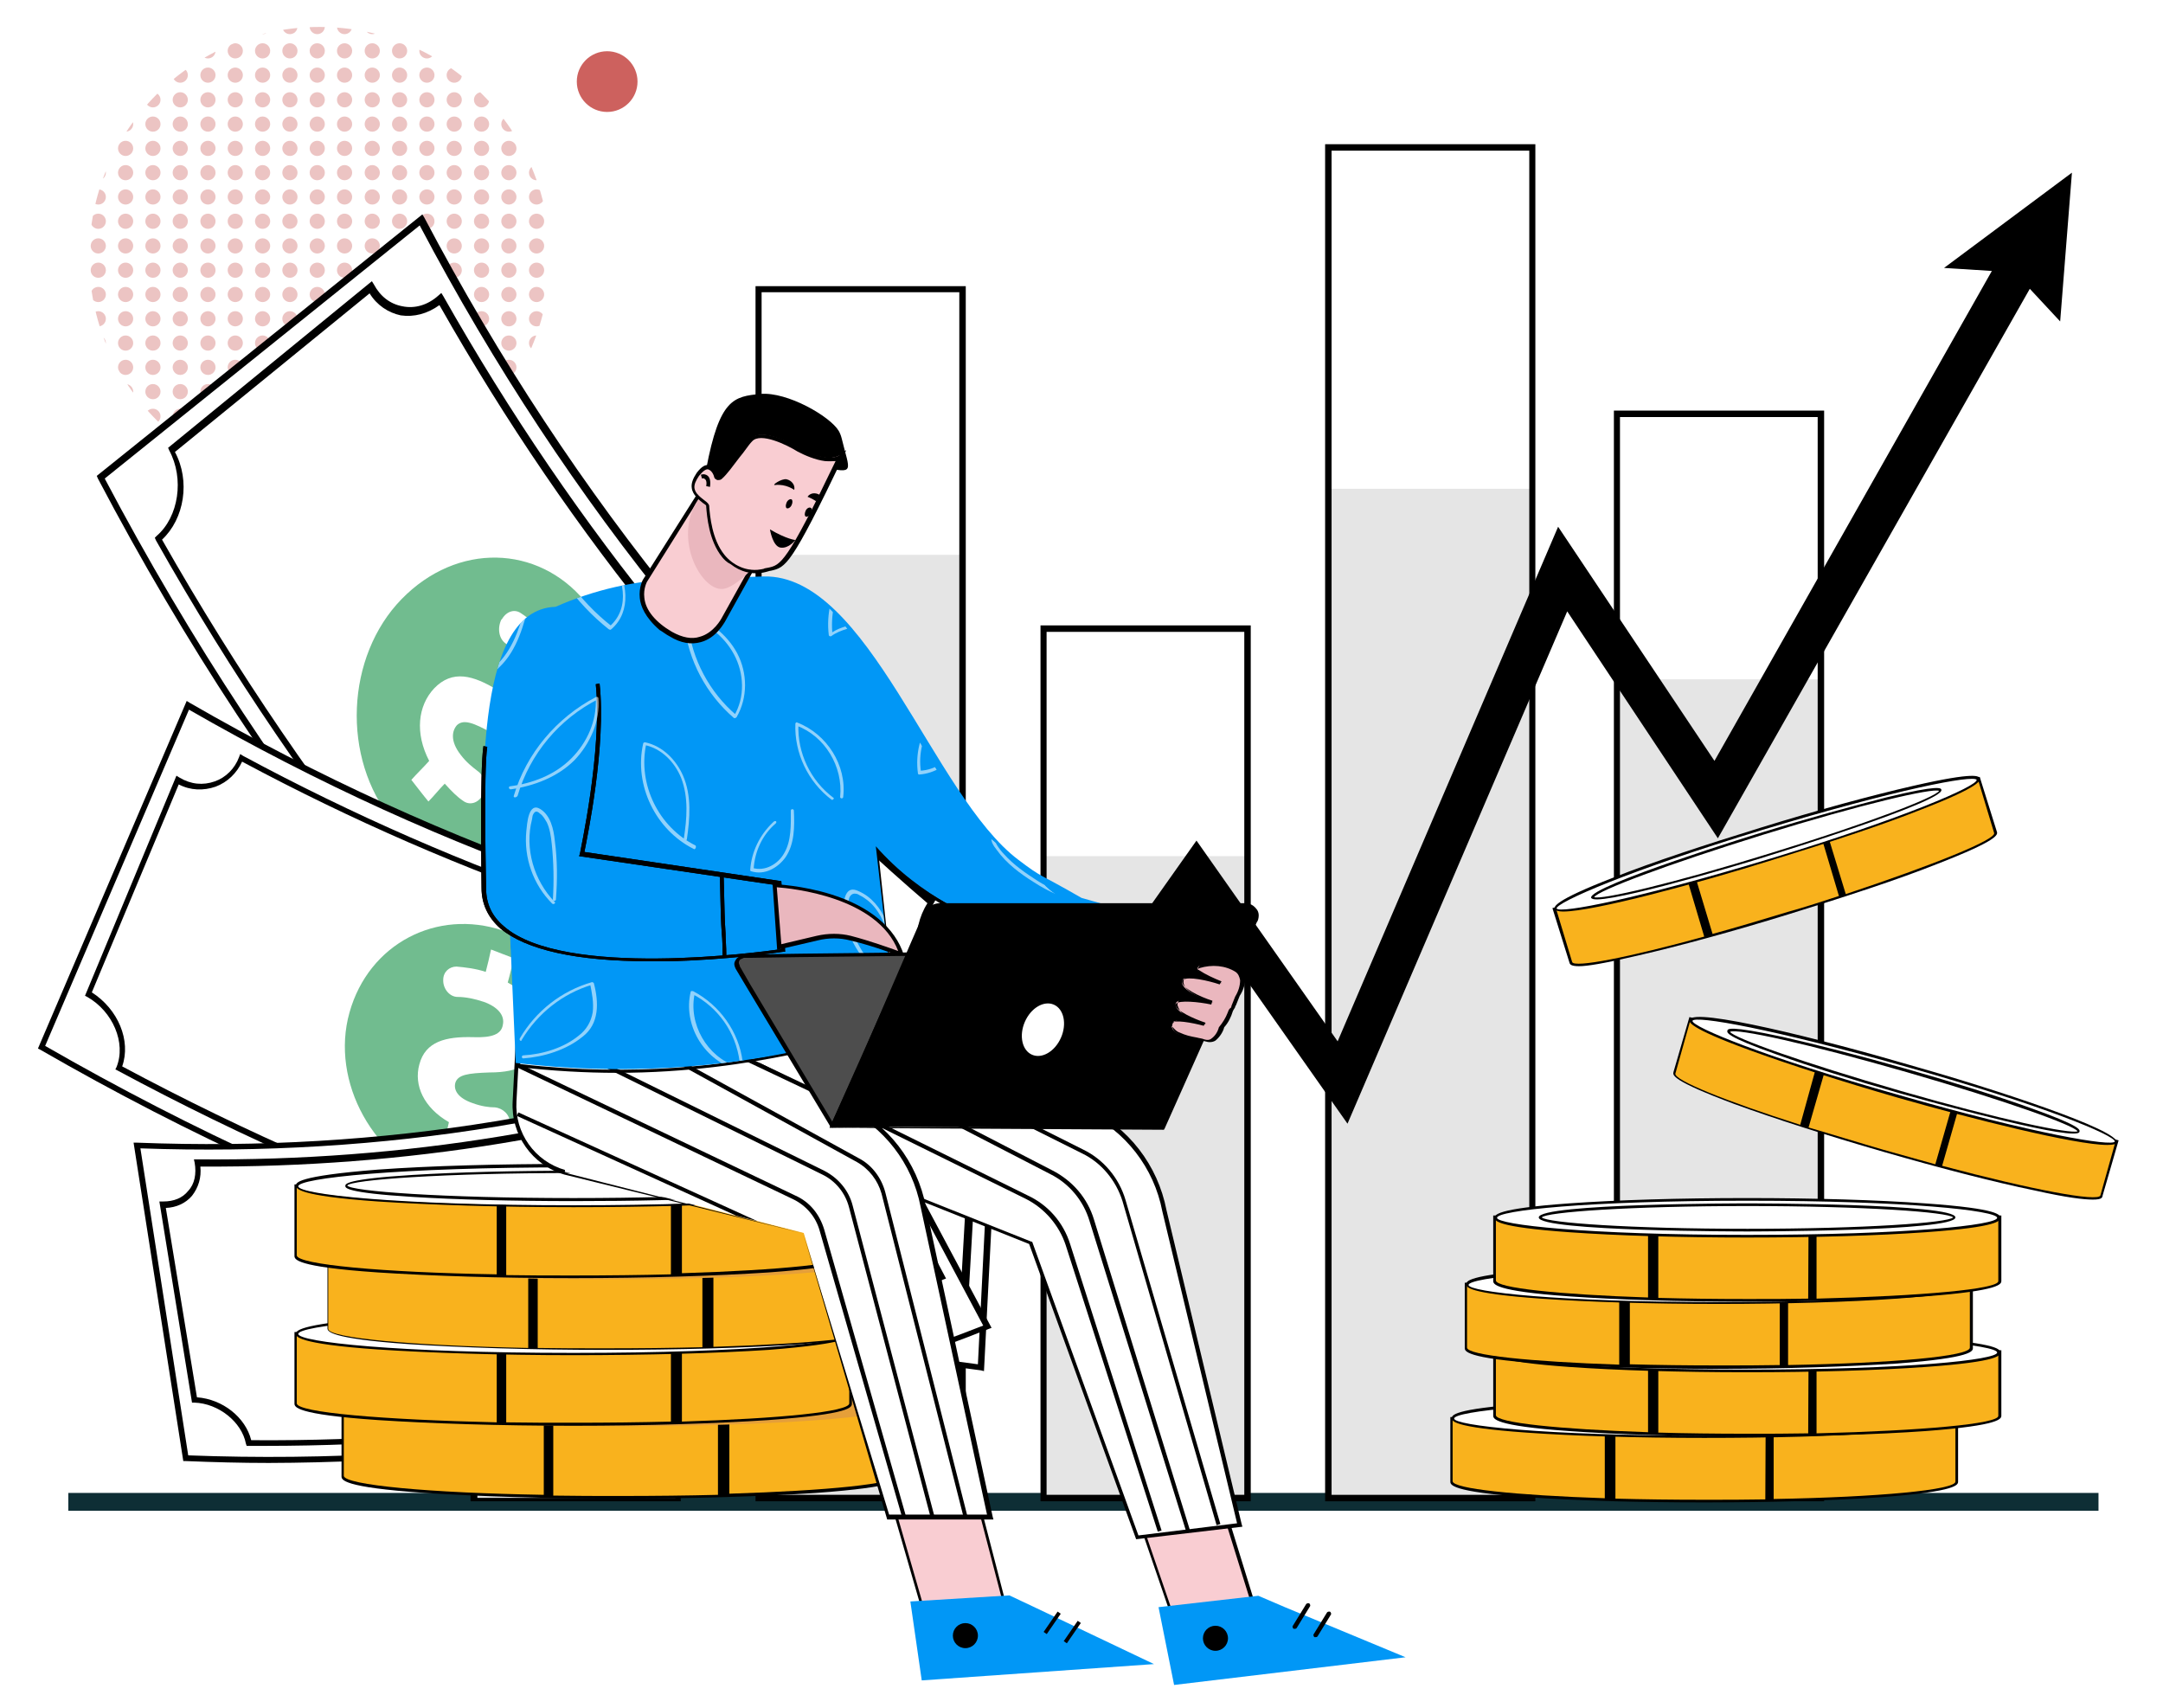 <?xml version="1.0" encoding="utf-8"?>
<!-- Generator: Adobe Illustrator 26.1.0, SVG Export Plug-In . SVG Version: 6.00 Build 0)  -->
<svg version="1.1" id="Layer_1" xmlns="http://www.w3.org/2000/svg" xmlns:xlink="http://www.w3.org/1999/xlink" x="0px" y="0px"
	 viewBox="0 0 570 450" style="enable-background:new 0 0 570 450;" xml:space="preserve">
<style type="text/css">
	.st0{display:none;fill:#F3F4F4;}
	.st1{fill:#FFFFFF;}
	.st2{opacity:0.3;clip-path:url(#SVGID_00000083773499002000351040000014225706045259891604_);}
	.st3{fill:#C03A36;}
	.st4{fill:#0E2E35;}
	.st5{fill:#E5E5E5;}
	.st6{fill:#E2E2E2;}
	.st7{fill:#71BC8F;}
	.st8{fill:#50BFA5;}
	.st9{fill:#3C8F7C;}
	.st10{fill:#F9B21D;}
	.st11{fill:#E59F39;}
	.st12{fill:#F7CC7F;}
	.st13{fill:#F9CDD2;}
	.st14{fill:#0197F6;}
	.st15{clip-path:url(#SVGID_00000052793626499046094290000012590994037816565158_);}
	.st16{clip-path:url(#SVGID_00000169555740560658309440000005845684027384957882_);}
	.st17{clip-path:url(#SVGID_00000140734753258922060310000009357053003105015696_);}
	.st18{opacity:0.57;}
	.st19{fill:#EAB7BE;}
	.st20{fill:#4D4D4D;}
	.st21{opacity:0.8;fill:#C03A36;enable-background:new    ;}
</style>
<rect x="-207" y="-45.5" class="st0" width="985" height="520"/>
<rect x="-3.7" y="-30.5" class="st1" width="577.7" height="489.4"/>
<g>
	<g>
		<g>
			<g>
				<defs>
					<circle id="SVGID_1_" cx="84.2" cy="67.8" r="60.7"/>
				</defs>
				<clipPath id="SVGID_00000162350574755747674280000018340631134510533792_">
					<use xlink:href="#SVGID_1_"  style="overflow:visible;"/>
				</clipPath>
				<g style="opacity:0.3;clip-path:url(#SVGID_00000162350574755747674280000018340631134510533792_);">
					<g>
						<circle class="st3" cx="11.5" cy="-12.2" r="2"/>
						<circle class="st3" cx="18.7" cy="-12.2" r="2"/>
						<circle class="st3" cx="25.9" cy="-12.2" r="2"/>
						<circle class="st3" cx="33.1" cy="-12.2" r="2"/>
						<circle class="st3" cx="40.3" cy="-12.2" r="2"/>
						<circle class="st3" cx="47.5" cy="-12.2" r="2"/>
						<circle class="st3" cx="54.8" cy="-12.2" r="2"/>
						<circle class="st3" cx="62" cy="-12.2" r="2"/>
						<circle class="st3" cx="69.2" cy="-12.2" r="2"/>
						<circle class="st3" cx="76.4" cy="-12.2" r="2"/>
						<circle class="st3" cx="83.6" cy="-12.2" r="2"/>
						<circle class="st3" cx="90.8" cy="-12.2" r="2"/>
						<circle class="st3" cx="98.1" cy="-12.2" r="2"/>
						<circle class="st3" cx="105.3" cy="-12.2" r="2"/>
						<circle class="st3" cx="112.5" cy="-12.2" r="2"/>
						<circle class="st3" cx="119.7" cy="-12.2" r="2"/>
						<circle class="st3" cx="126.9" cy="-12.2" r="2"/>
						<circle class="st3" cx="134.1" cy="-12.2" r="2"/>
						<circle class="st3" cx="141.4" cy="-12.2" r="2"/>
						<circle class="st3" cx="148.6" cy="-12.2" r="2"/>
						<circle class="st3" cx="155.8" cy="-12.2" r="2"/>
						<circle class="st3" cx="163" cy="-12.2" r="2"/>
						<circle class="st3" cx="170.2" cy="-12.2" r="2"/>
					</g>
					<g>
						<circle class="st3" cx="11.5" cy="-5.8" r="2"/>
						<circle class="st3" cx="18.7" cy="-5.8" r="2"/>
						<circle class="st3" cx="25.9" cy="-5.8" r="2"/>
						<circle class="st3" cx="33.1" cy="-5.8" r="2"/>
						<circle class="st3" cx="40.3" cy="-5.8" r="2"/>
						<circle class="st3" cx="47.5" cy="-5.8" r="2"/>
						<circle class="st3" cx="54.8" cy="-5.8" r="2"/>
						<circle class="st3" cx="62" cy="-5.8" r="2"/>
						<circle class="st3" cx="69.2" cy="-5.8" r="2"/>
						<circle class="st3" cx="76.4" cy="-5.8" r="2"/>
						<circle class="st3" cx="83.6" cy="-5.8" r="2"/>
						<circle class="st3" cx="90.8" cy="-5.8" r="2"/>
						<circle class="st3" cx="98.1" cy="-5.8" r="2"/>
						<circle class="st3" cx="105.3" cy="-5.8" r="2"/>
						<circle class="st3" cx="112.5" cy="-5.8" r="2"/>
						<circle class="st3" cx="119.7" cy="-5.8" r="2"/>
						<circle class="st3" cx="126.9" cy="-5.8" r="2"/>
						<circle class="st3" cx="134.1" cy="-5.8" r="2"/>
						<circle class="st3" cx="141.4" cy="-5.8" r="2"/>
						<circle class="st3" cx="148.6" cy="-5.8" r="2"/>
						<circle class="st3" cx="155.8" cy="-5.8" r="2"/>
						<circle class="st3" cx="163" cy="-5.8" r="2"/>
						<circle class="st3" cx="170.2" cy="-5.8" r="2"/>
					</g>
					<g>
						<circle class="st3" cx="11.5" cy="0.6" r="2"/>
						<circle class="st3" cx="18.7" cy="0.6" r="2"/>
						<circle class="st3" cx="25.9" cy="0.6" r="2"/>
						<circle class="st3" cx="33.1" cy="0.6" r="2"/>
						<circle class="st3" cx="40.3" cy="0.6" r="2"/>
						<circle class="st3" cx="47.5" cy="0.6" r="2"/>
						<circle class="st3" cx="54.8" cy="0.6" r="2"/>
						<circle class="st3" cx="62" cy="0.6" r="2"/>
						<circle class="st3" cx="69.2" cy="0.6" r="2"/>
						<circle class="st3" cx="76.4" cy="0.6" r="2"/>
						<circle class="st3" cx="83.6" cy="0.6" r="2"/>
						<circle class="st3" cx="90.8" cy="0.6" r="2"/>
						<circle class="st3" cx="98.1" cy="0.6" r="2"/>
						<circle class="st3" cx="105.3" cy="0.6" r="2"/>
						<circle class="st3" cx="112.5" cy="0.6" r="2"/>
						<circle class="st3" cx="119.7" cy="0.6" r="2"/>
						<circle class="st3" cx="126.9" cy="0.6" r="2"/>
						<circle class="st3" cx="134.1" cy="0.6" r="2"/>
						<circle class="st3" cx="141.4" cy="0.6" r="2"/>
						<circle class="st3" cx="148.6" cy="0.6" r="2"/>
						<circle class="st3" cx="155.8" cy="0.6" r="2"/>
						<circle class="st3" cx="163" cy="0.6" r="2"/>
						<circle class="st3" cx="170.2" cy="0.6" r="2"/>
					</g>
					<g>
						<circle class="st3" cx="11.5" cy="7" r="2"/>
						<circle class="st3" cx="18.7" cy="7" r="2"/>
						<circle class="st3" cx="25.9" cy="7" r="2"/>
						<circle class="st3" cx="33.1" cy="7" r="2"/>
						<circle class="st3" cx="40.3" cy="7" r="2"/>
						<circle class="st3" cx="47.5" cy="7" r="2"/>
						<circle class="st3" cx="54.8" cy="7" r="2"/>
						<circle class="st3" cx="62" cy="7" r="2"/>
						<circle class="st3" cx="69.2" cy="7" r="2"/>
						<circle class="st3" cx="76.4" cy="7" r="2"/>
						<circle class="st3" cx="83.6" cy="7" r="2"/>
						<circle class="st3" cx="90.8" cy="7" r="2"/>
						<circle class="st3" cx="98.1" cy="7" r="2"/>
						<circle class="st3" cx="105.3" cy="7" r="2"/>
						<circle class="st3" cx="112.5" cy="7" r="2"/>
						<circle class="st3" cx="119.7" cy="7" r="2"/>
						<circle class="st3" cx="126.9" cy="7" r="2"/>
						<circle class="st3" cx="134.1" cy="7" r="2"/>
						<circle class="st3" cx="141.4" cy="7" r="2"/>
						<circle class="st3" cx="148.6" cy="7" r="2"/>
						<circle class="st3" cx="155.8" cy="7" r="2"/>
						<circle class="st3" cx="163" cy="7" r="2"/>
						<circle class="st3" cx="170.2" cy="7" r="2"/>
					</g>
					<g>
						<circle class="st3" cx="11.5" cy="13.4" r="2"/>
						<circle class="st3" cx="18.7" cy="13.4" r="2"/>
						<circle class="st3" cx="25.9" cy="13.4" r="2"/>
						<circle class="st3" cx="33.1" cy="13.4" r="2"/>
						<circle class="st3" cx="40.3" cy="13.4" r="2"/>
						<circle class="st3" cx="47.5" cy="13.4" r="2"/>
						<circle class="st3" cx="54.8" cy="13.4" r="2"/>
						<circle class="st3" cx="62" cy="13.4" r="2"/>
						<circle class="st3" cx="69.2" cy="13.4" r="2"/>
						<circle class="st3" cx="76.4" cy="13.4" r="2"/>
						<circle class="st3" cx="83.6" cy="13.4" r="2"/>
						<circle class="st3" cx="90.8" cy="13.4" r="2"/>
						<circle class="st3" cx="98.1" cy="13.4" r="2"/>
						<circle class="st3" cx="105.3" cy="13.4" r="2"/>
						<circle class="st3" cx="112.5" cy="13.4" r="2"/>
						<circle class="st3" cx="119.7" cy="13.4" r="2"/>
						<circle class="st3" cx="126.9" cy="13.4" r="2"/>
						<circle class="st3" cx="134.1" cy="13.4" r="2"/>
						<circle class="st3" cx="141.4" cy="13.4" r="2"/>
						<circle class="st3" cx="148.6" cy="13.4" r="2"/>
						<circle class="st3" cx="155.8" cy="13.4" r="2"/>
						<circle class="st3" cx="163" cy="13.4" r="2"/>
						<circle class="st3" cx="170.2" cy="13.4" r="2"/>
					</g>
					<g>
						<circle class="st3" cx="11.5" cy="19.8" r="2"/>
						<circle class="st3" cx="18.7" cy="19.8" r="2"/>
						<circle class="st3" cx="25.9" cy="19.8" r="2"/>
						<circle class="st3" cx="33.1" cy="19.8" r="2"/>
						<circle class="st3" cx="40.3" cy="19.8" r="2"/>
						<circle class="st3" cx="47.5" cy="19.8" r="2"/>
						<circle class="st3" cx="54.8" cy="19.8" r="2"/>
						<circle class="st3" cx="62" cy="19.8" r="2"/>
						<circle class="st3" cx="69.2" cy="19.8" r="2"/>
						<circle class="st3" cx="76.4" cy="19.8" r="2"/>
						<circle class="st3" cx="83.6" cy="19.8" r="2"/>
						<circle class="st3" cx="90.8" cy="19.8" r="2"/>
						<circle class="st3" cx="98.1" cy="19.8" r="2"/>
						<circle class="st3" cx="105.3" cy="19.8" r="2"/>
						<circle class="st3" cx="112.5" cy="19.8" r="2"/>
						<circle class="st3" cx="119.7" cy="19.8" r="2"/>
						<circle class="st3" cx="126.9" cy="19.8" r="2"/>
						<circle class="st3" cx="134.1" cy="19.8" r="2"/>
						<circle class="st3" cx="141.4" cy="19.8" r="2"/>
						<circle class="st3" cx="148.6" cy="19.8" r="2"/>
						<circle class="st3" cx="155.8" cy="19.8" r="2"/>
						<circle class="st3" cx="163" cy="19.8" r="2"/>
						<circle class="st3" cx="170.2" cy="19.8" r="2"/>
					</g>
					<g>
						<circle class="st3" cx="11.5" cy="26.3" r="2"/>
						<circle class="st3" cx="18.7" cy="26.3" r="2"/>
						<circle class="st3" cx="25.9" cy="26.3" r="2"/>
						<circle class="st3" cx="33.1" cy="26.3" r="2"/>
						<circle class="st3" cx="40.3" cy="26.3" r="2"/>
						<circle class="st3" cx="47.5" cy="26.3" r="2"/>
						<circle class="st3" cx="54.8" cy="26.3" r="2"/>
						<circle class="st3" cx="62" cy="26.3" r="2"/>
						<circle class="st3" cx="69.2" cy="26.3" r="2"/>
						<circle class="st3" cx="76.4" cy="26.3" r="2"/>
						<circle class="st3" cx="83.6" cy="26.3" r="2"/>
						<circle class="st3" cx="90.8" cy="26.3" r="2"/>
						<circle class="st3" cx="98.1" cy="26.3" r="2"/>
						<circle class="st3" cx="105.3" cy="26.3" r="2"/>
						<circle class="st3" cx="112.5" cy="26.3" r="2"/>
						<circle class="st3" cx="119.7" cy="26.3" r="2"/>
						<circle class="st3" cx="126.9" cy="26.3" r="2"/>
						<circle class="st3" cx="134.1" cy="26.3" r="2"/>
						<circle class="st3" cx="141.4" cy="26.3" r="2"/>
						<circle class="st3" cx="148.6" cy="26.3" r="2"/>
						<circle class="st3" cx="155.8" cy="26.3" r="2"/>
						<circle class="st3" cx="163" cy="26.3" r="2"/>
						<circle class="st3" cx="170.2" cy="26.3" r="2"/>
					</g>
					<g>
						<circle class="st3" cx="11.5" cy="32.7" r="2"/>
						<circle class="st3" cx="18.7" cy="32.7" r="2"/>
						<circle class="st3" cx="25.9" cy="32.7" r="2"/>
						<circle class="st3" cx="33.1" cy="32.7" r="2"/>
						<circle class="st3" cx="40.3" cy="32.7" r="2"/>
						<circle class="st3" cx="47.5" cy="32.7" r="2"/>
						<circle class="st3" cx="54.8" cy="32.7" r="2"/>
						<circle class="st3" cx="62" cy="32.7" r="2"/>
						<circle class="st3" cx="69.2" cy="32.7" r="2"/>
						<circle class="st3" cx="76.4" cy="32.7" r="2"/>
						<circle class="st3" cx="83.6" cy="32.7" r="2"/>
						<circle class="st3" cx="90.8" cy="32.7" r="2"/>
						<circle class="st3" cx="98.1" cy="32.7" r="2"/>
						<circle class="st3" cx="105.3" cy="32.7" r="2"/>
						<circle class="st3" cx="112.5" cy="32.7" r="2"/>
						<circle class="st3" cx="119.7" cy="32.7" r="2"/>
						<circle class="st3" cx="126.9" cy="32.7" r="2"/>
						<circle class="st3" cx="134.1" cy="32.7" r="2"/>
						<circle class="st3" cx="141.4" cy="32.7" r="2"/>
						<circle class="st3" cx="148.6" cy="32.7" r="2"/>
						<circle class="st3" cx="155.8" cy="32.7" r="2"/>
						<circle class="st3" cx="163" cy="32.7" r="2"/>
						<circle class="st3" cx="170.2" cy="32.7" r="2"/>
					</g>
					<g>
						<circle class="st3" cx="11.5" cy="39.1" r="2"/>
						<circle class="st3" cx="18.7" cy="39.1" r="2"/>
						<circle class="st3" cx="25.9" cy="39.1" r="2"/>
						<circle class="st3" cx="33.1" cy="39.1" r="2"/>
						<circle class="st3" cx="40.3" cy="39.1" r="2"/>
						<circle class="st3" cx="47.5" cy="39.1" r="2"/>
						<circle class="st3" cx="54.8" cy="39.1" r="2"/>
						<circle class="st3" cx="62" cy="39.1" r="2"/>
						<circle class="st3" cx="69.2" cy="39.1" r="2"/>
						<circle class="st3" cx="76.4" cy="39.1" r="2"/>
						<circle class="st3" cx="83.6" cy="39.1" r="2"/>
						<circle class="st3" cx="90.8" cy="39.1" r="2"/>
						<circle class="st3" cx="98.1" cy="39.1" r="2"/>
						<circle class="st3" cx="105.3" cy="39.1" r="2"/>
						<circle class="st3" cx="112.5" cy="39.1" r="2"/>
						<circle class="st3" cx="119.7" cy="39.1" r="2"/>
						<circle class="st3" cx="126.9" cy="39.1" r="2"/>
						<circle class="st3" cx="134.1" cy="39.1" r="2"/>
						<circle class="st3" cx="141.4" cy="39.1" r="2"/>
						<circle class="st3" cx="148.6" cy="39.1" r="2"/>
						<circle class="st3" cx="155.8" cy="39.1" r="2"/>
						<circle class="st3" cx="163" cy="39.1" r="2"/>
						<circle class="st3" cx="170.2" cy="39.1" r="2"/>
					</g>
					<g>
						<circle class="st3" cx="11.5" cy="45.5" r="2"/>
						<circle class="st3" cx="18.7" cy="45.5" r="2"/>
						<circle class="st3" cx="25.9" cy="45.5" r="2"/>
						<circle class="st3" cx="33.1" cy="45.5" r="2"/>
						<circle class="st3" cx="40.3" cy="45.5" r="2"/>
						<circle class="st3" cx="47.5" cy="45.5" r="2"/>
						<circle class="st3" cx="54.8" cy="45.5" r="2"/>
						<circle class="st3" cx="62" cy="45.5" r="2"/>
						<circle class="st3" cx="69.2" cy="45.5" r="2"/>
						<circle class="st3" cx="76.4" cy="45.5" r="2"/>
						<circle class="st3" cx="83.6" cy="45.5" r="2"/>
						<circle class="st3" cx="90.8" cy="45.5" r="2"/>
						<circle class="st3" cx="98.1" cy="45.5" r="2"/>
						<circle class="st3" cx="105.3" cy="45.5" r="2"/>
						<circle class="st3" cx="112.5" cy="45.5" r="2"/>
						<circle class="st3" cx="119.7" cy="45.5" r="2"/>
						<circle class="st3" cx="126.9" cy="45.5" r="2"/>
						<circle class="st3" cx="134.1" cy="45.5" r="2"/>
						<circle class="st3" cx="141.4" cy="45.5" r="2"/>
						<circle class="st3" cx="148.6" cy="45.5" r="2"/>
						<circle class="st3" cx="155.8" cy="45.5" r="2"/>
						<circle class="st3" cx="163" cy="45.5" r="2"/>
						<circle class="st3" cx="170.2" cy="45.5" r="2"/>
					</g>
					<g>
						<circle class="st3" cx="11.5" cy="51.9" r="2"/>
						<circle class="st3" cx="18.7" cy="51.9" r="2"/>
						<circle class="st3" cx="25.9" cy="51.9" r="2"/>
						<circle class="st3" cx="33.1" cy="51.9" r="2"/>
						<circle class="st3" cx="40.3" cy="51.9" r="2"/>
						<circle class="st3" cx="47.5" cy="51.9" r="2"/>
						<circle class="st3" cx="54.8" cy="51.9" r="2"/>
						<circle class="st3" cx="62" cy="51.9" r="2"/>
						<circle class="st3" cx="69.2" cy="51.9" r="2"/>
						<circle class="st3" cx="76.4" cy="51.9" r="2"/>
						<circle class="st3" cx="83.6" cy="51.9" r="2"/>
						<circle class="st3" cx="90.8" cy="51.9" r="2"/>
						<circle class="st3" cx="98.1" cy="51.9" r="2"/>
						<circle class="st3" cx="105.3" cy="51.9" r="2"/>
						<circle class="st3" cx="112.5" cy="51.9" r="2"/>
						<circle class="st3" cx="119.7" cy="51.9" r="2"/>
						<circle class="st3" cx="126.9" cy="51.9" r="2"/>
						<circle class="st3" cx="134.1" cy="51.9" r="2"/>
						<circle class="st3" cx="141.4" cy="51.9" r="2"/>
						<circle class="st3" cx="148.6" cy="51.9" r="2"/>
						<circle class="st3" cx="155.8" cy="51.9" r="2"/>
						<circle class="st3" cx="163" cy="51.9" r="2"/>
						<circle class="st3" cx="170.2" cy="51.9" r="2"/>
					</g>
					<g>
						<circle class="st3" cx="11.5" cy="58.3" r="2"/>
						<circle class="st3" cx="18.7" cy="58.3" r="2"/>
						<circle class="st3" cx="25.9" cy="58.3" r="2"/>
						<circle class="st3" cx="33.1" cy="58.3" r="2"/>
						<circle class="st3" cx="40.3" cy="58.3" r="2"/>
						<circle class="st3" cx="47.5" cy="58.3" r="2"/>
						<circle class="st3" cx="54.8" cy="58.3" r="2"/>
						<circle class="st3" cx="62" cy="58.3" r="2"/>
						<circle class="st3" cx="69.2" cy="58.3" r="2"/>
						<circle class="st3" cx="76.4" cy="58.3" r="2"/>
						<circle class="st3" cx="83.6" cy="58.3" r="2"/>
						<circle class="st3" cx="90.8" cy="58.3" r="2"/>
						<circle class="st3" cx="98.1" cy="58.3" r="2"/>
						<circle class="st3" cx="105.3" cy="58.3" r="2"/>
						<circle class="st3" cx="112.5" cy="58.3" r="2"/>
						<circle class="st3" cx="119.7" cy="58.3" r="2"/>
						<circle class="st3" cx="126.9" cy="58.3" r="2"/>
						<circle class="st3" cx="134.1" cy="58.3" r="2"/>
						<circle class="st3" cx="141.4" cy="58.3" r="2"/>
						<circle class="st3" cx="148.6" cy="58.3" r="2"/>
						<circle class="st3" cx="155.8" cy="58.3" r="2"/>
						<circle class="st3" cx="163" cy="58.3" r="2"/>
						<circle class="st3" cx="170.2" cy="58.3" r="2"/>
					</g>
					<g>
						<circle class="st3" cx="11.5" cy="64.8" r="2"/>
						<circle class="st3" cx="18.7" cy="64.8" r="2"/>
						<circle class="st3" cx="25.9" cy="64.8" r="2"/>
						<circle class="st3" cx="33.1" cy="64.8" r="2"/>
						<circle class="st3" cx="40.3" cy="64.8" r="2"/>
						<circle class="st3" cx="47.5" cy="64.8" r="2"/>
						<circle class="st3" cx="54.8" cy="64.8" r="2"/>
						<circle class="st3" cx="62" cy="64.8" r="2"/>
						<circle class="st3" cx="69.2" cy="64.8" r="2"/>
						<circle class="st3" cx="76.4" cy="64.8" r="2"/>
						<circle class="st3" cx="83.6" cy="64.8" r="2"/>
						<circle class="st3" cx="90.8" cy="64.8" r="2"/>
						<circle class="st3" cx="98.1" cy="64.8" r="2"/>
						<circle class="st3" cx="105.3" cy="64.8" r="2"/>
						<circle class="st3" cx="112.5" cy="64.8" r="2"/>
						<circle class="st3" cx="119.7" cy="64.8" r="2"/>
						<circle class="st3" cx="126.9" cy="64.8" r="2"/>
						<circle class="st3" cx="134.1" cy="64.8" r="2"/>
						<circle class="st3" cx="141.4" cy="64.8" r="2"/>
						<circle class="st3" cx="148.6" cy="64.8" r="2"/>
						<circle class="st3" cx="155.8" cy="64.8" r="2"/>
						<circle class="st3" cx="163" cy="64.8" r="2"/>
						<circle class="st3" cx="170.2" cy="64.8" r="2"/>
					</g>
					<g>
						<circle class="st3" cx="11.5" cy="71.2" r="2"/>
						<circle class="st3" cx="18.7" cy="71.2" r="2"/>
						<circle class="st3" cx="25.9" cy="71.2" r="2"/>
						<circle class="st3" cx="33.1" cy="71.2" r="2"/>
						<circle class="st3" cx="40.3" cy="71.2" r="2"/>
						<circle class="st3" cx="47.5" cy="71.2" r="2"/>
						<circle class="st3" cx="54.8" cy="71.2" r="2"/>
						<circle class="st3" cx="62" cy="71.2" r="2"/>
						<circle class="st3" cx="69.2" cy="71.2" r="2"/>
						<circle class="st3" cx="76.4" cy="71.2" r="2"/>
						<circle class="st3" cx="83.6" cy="71.2" r="2"/>
						<circle class="st3" cx="90.8" cy="71.2" r="2"/>
						<circle class="st3" cx="98.1" cy="71.2" r="2"/>
						<circle class="st3" cx="105.3" cy="71.2" r="2"/>
						<circle class="st3" cx="112.5" cy="71.2" r="2"/>
						<circle class="st3" cx="119.7" cy="71.2" r="2"/>
						<circle class="st3" cx="126.9" cy="71.2" r="2"/>
						<circle class="st3" cx="134.1" cy="71.2" r="2"/>
						<circle class="st3" cx="141.4" cy="71.2" r="2"/>
						<circle class="st3" cx="148.6" cy="71.2" r="2"/>
						<circle class="st3" cx="155.8" cy="71.2" r="2"/>
						<circle class="st3" cx="163" cy="71.2" r="2"/>
						<circle class="st3" cx="170.2" cy="71.2" r="2"/>
					</g>
					<g>
						<circle class="st3" cx="11.5" cy="77.6" r="2"/>
						<circle class="st3" cx="18.7" cy="77.6" r="2"/>
						<circle class="st3" cx="25.9" cy="77.6" r="2"/>
						<circle class="st3" cx="33.1" cy="77.6" r="2"/>
						<circle class="st3" cx="40.3" cy="77.6" r="2"/>
						<circle class="st3" cx="47.5" cy="77.6" r="2"/>
						<circle class="st3" cx="54.8" cy="77.6" r="2"/>
						<circle class="st3" cx="62" cy="77.6" r="2"/>
						<circle class="st3" cx="69.2" cy="77.6" r="2"/>
						<circle class="st3" cx="76.4" cy="77.6" r="2"/>
						<circle class="st3" cx="83.6" cy="77.6" r="2"/>
						<circle class="st3" cx="90.8" cy="77.6" r="2"/>
						<circle class="st3" cx="98.1" cy="77.6" r="2"/>
						<circle class="st3" cx="105.3" cy="77.6" r="2"/>
						<circle class="st3" cx="112.5" cy="77.6" r="2"/>
						<circle class="st3" cx="119.7" cy="77.6" r="2"/>
						<circle class="st3" cx="126.9" cy="77.6" r="2"/>
						<circle class="st3" cx="134.1" cy="77.6" r="2"/>
						<circle class="st3" cx="141.4" cy="77.6" r="2"/>
						<circle class="st3" cx="148.6" cy="77.6" r="2"/>
						<circle class="st3" cx="155.8" cy="77.6" r="2"/>
						<circle class="st3" cx="163" cy="77.6" r="2"/>
						<circle class="st3" cx="170.2" cy="77.6" r="2"/>
					</g>
					<g>
						<circle class="st3" cx="11.5" cy="84" r="2"/>
						<circle class="st3" cx="18.7" cy="84" r="2"/>
						<circle class="st3" cx="25.9" cy="84" r="2"/>
						<circle class="st3" cx="33.1" cy="84" r="2"/>
						<circle class="st3" cx="40.3" cy="84" r="2"/>
						<circle class="st3" cx="47.5" cy="84" r="2"/>
						<circle class="st3" cx="54.8" cy="84" r="2"/>
						<circle class="st3" cx="62" cy="84" r="2"/>
						<circle class="st3" cx="69.2" cy="84" r="2"/>
						<circle class="st3" cx="76.4" cy="84" r="2"/>
						<circle class="st3" cx="83.6" cy="84" r="2"/>
						<circle class="st3" cx="90.8" cy="84" r="2"/>
						<circle class="st3" cx="98.1" cy="84" r="2"/>
						<circle class="st3" cx="105.3" cy="84" r="2"/>
						<circle class="st3" cx="112.5" cy="84" r="2"/>
						<circle class="st3" cx="119.7" cy="84" r="2"/>
						<circle class="st3" cx="126.9" cy="84" r="2"/>
						<circle class="st3" cx="134.1" cy="84" r="2"/>
						<circle class="st3" cx="141.4" cy="84" r="2"/>
						<circle class="st3" cx="148.6" cy="84" r="2"/>
						<circle class="st3" cx="155.8" cy="84" r="2"/>
						<circle class="st3" cx="163" cy="84" r="2"/>
						<circle class="st3" cx="170.2" cy="84" r="2"/>
					</g>
					<g>
						<circle class="st3" cx="11.5" cy="90.4" r="2"/>
						<circle class="st3" cx="18.7" cy="90.4" r="2"/>
						<circle class="st3" cx="25.9" cy="90.4" r="2"/>
						<circle class="st3" cx="33.1" cy="90.4" r="2"/>
						<circle class="st3" cx="40.3" cy="90.4" r="2"/>
						<circle class="st3" cx="47.5" cy="90.4" r="2"/>
						<circle class="st3" cx="54.8" cy="90.4" r="2"/>
						<circle class="st3" cx="62" cy="90.4" r="2"/>
						<circle class="st3" cx="69.2" cy="90.4" r="2"/>
						<circle class="st3" cx="76.4" cy="90.4" r="2"/>
						<circle class="st3" cx="83.6" cy="90.4" r="2"/>
						<circle class="st3" cx="90.8" cy="90.4" r="2"/>
						<circle class="st3" cx="98.1" cy="90.4" r="2"/>
						<circle class="st3" cx="105.3" cy="90.4" r="2"/>
						<circle class="st3" cx="112.5" cy="90.4" r="2"/>
						<circle class="st3" cx="119.7" cy="90.4" r="2"/>
						<circle class="st3" cx="126.9" cy="90.4" r="2"/>
						<circle class="st3" cx="134.1" cy="90.4" r="2"/>
						<circle class="st3" cx="141.4" cy="90.4" r="2"/>
						<circle class="st3" cx="148.6" cy="90.4" r="2"/>
						<circle class="st3" cx="155.8" cy="90.4" r="2"/>
						<circle class="st3" cx="163" cy="90.4" r="2"/>
						<circle class="st3" cx="170.2" cy="90.4" r="2"/>
					</g>
					<g>
						<circle class="st3" cx="11.5" cy="96.8" r="2"/>
						<circle class="st3" cx="18.7" cy="96.8" r="2"/>
						<circle class="st3" cx="25.9" cy="96.8" r="2"/>
						<circle class="st3" cx="33.1" cy="96.8" r="2"/>
						<circle class="st3" cx="40.3" cy="96.8" r="2"/>
						<circle class="st3" cx="47.5" cy="96.8" r="2"/>
						<circle class="st3" cx="54.8" cy="96.8" r="2"/>
						<circle class="st3" cx="62" cy="96.8" r="2"/>
						<circle class="st3" cx="69.2" cy="96.8" r="2"/>
						<circle class="st3" cx="76.4" cy="96.8" r="2"/>
						<circle class="st3" cx="83.6" cy="96.8" r="2"/>
						<circle class="st3" cx="90.8" cy="96.8" r="2"/>
						<circle class="st3" cx="98.1" cy="96.8" r="2"/>
						<circle class="st3" cx="105.3" cy="96.8" r="2"/>
						<circle class="st3" cx="112.5" cy="96.8" r="2"/>
						<circle class="st3" cx="119.7" cy="96.8" r="2"/>
						<circle class="st3" cx="126.9" cy="96.8" r="2"/>
						<circle class="st3" cx="134.1" cy="96.8" r="2"/>
						<circle class="st3" cx="141.4" cy="96.8" r="2"/>
						<circle class="st3" cx="148.6" cy="96.8" r="2"/>
						<circle class="st3" cx="155.8" cy="96.8" r="2"/>
						<circle class="st3" cx="163" cy="96.8" r="2"/>
						<circle class="st3" cx="170.2" cy="96.8" r="2"/>
					</g>
					<g>
						<circle class="st3" cx="11.5" cy="103.2" r="2"/>
						<circle class="st3" cx="18.7" cy="103.2" r="2"/>
						<circle class="st3" cx="25.9" cy="103.2" r="2"/>
						<circle class="st3" cx="33.1" cy="103.2" r="2"/>
						<circle class="st3" cx="40.3" cy="103.2" r="2"/>
						<circle class="st3" cx="47.5" cy="103.2" r="2"/>
						<circle class="st3" cx="54.8" cy="103.2" r="2"/>
						<circle class="st3" cx="62" cy="103.2" r="2"/>
						<circle class="st3" cx="69.2" cy="103.2" r="2"/>
						<circle class="st3" cx="76.4" cy="103.2" r="2"/>
						<circle class="st3" cx="83.6" cy="103.2" r="2"/>
						<circle class="st3" cx="90.8" cy="103.2" r="2"/>
						<circle class="st3" cx="98.1" cy="103.2" r="2"/>
						<circle class="st3" cx="105.3" cy="103.2" r="2"/>
						<circle class="st3" cx="112.5" cy="103.2" r="2"/>
						<circle class="st3" cx="119.7" cy="103.2" r="2"/>
						<circle class="st3" cx="126.9" cy="103.2" r="2"/>
						<circle class="st3" cx="134.1" cy="103.2" r="2"/>
						<circle class="st3" cx="141.4" cy="103.2" r="2"/>
						<circle class="st3" cx="148.6" cy="103.2" r="2"/>
						<circle class="st3" cx="155.8" cy="103.2" r="2"/>
						<circle class="st3" cx="163" cy="103.2" r="2"/>
						<circle class="st3" cx="170.2" cy="103.2" r="2"/>
					</g>
					<g>
						<circle class="st3" cx="11.5" cy="109.7" r="2"/>
						<circle class="st3" cx="18.7" cy="109.7" r="2"/>
						<circle class="st3" cx="25.9" cy="109.7" r="2"/>
						<circle class="st3" cx="33.1" cy="109.7" r="2"/>
						<circle class="st3" cx="40.3" cy="109.7" r="2"/>
						<circle class="st3" cx="47.5" cy="109.7" r="2"/>
						<circle class="st3" cx="54.8" cy="109.7" r="2"/>
						<circle class="st3" cx="62" cy="109.7" r="2"/>
						<circle class="st3" cx="69.2" cy="109.7" r="2"/>
						<circle class="st3" cx="76.4" cy="109.7" r="2"/>
						<circle class="st3" cx="83.6" cy="109.7" r="2"/>
						<circle class="st3" cx="90.8" cy="109.7" r="2"/>
						<circle class="st3" cx="98.1" cy="109.7" r="2"/>
						<circle class="st3" cx="105.3" cy="109.7" r="2"/>
						<circle class="st3" cx="112.5" cy="109.7" r="2"/>
						<circle class="st3" cx="119.7" cy="109.7" r="2"/>
						<circle class="st3" cx="126.9" cy="109.7" r="2"/>
						<circle class="st3" cx="134.1" cy="109.7" r="2"/>
						<circle class="st3" cx="141.4" cy="109.7" r="2"/>
						<circle class="st3" cx="148.6" cy="109.7" r="2"/>
						<circle class="st3" cx="155.8" cy="109.7" r="2"/>
						<circle class="st3" cx="163" cy="109.7" r="2"/>
						<circle class="st3" cx="170.2" cy="109.7" r="2"/>
					</g>
					<g>
						<circle class="st3" cx="11.5" cy="116.1" r="2"/>
						<circle class="st3" cx="18.7" cy="116.1" r="2"/>
						<circle class="st3" cx="25.9" cy="116.1" r="2"/>
						<circle class="st3" cx="33.1" cy="116.1" r="2"/>
						<circle class="st3" cx="40.3" cy="116.1" r="2"/>
						<circle class="st3" cx="47.5" cy="116.1" r="2"/>
						<circle class="st3" cx="54.8" cy="116.1" r="2"/>
						<circle class="st3" cx="62" cy="116.1" r="2"/>
						<circle class="st3" cx="69.2" cy="116.1" r="2"/>
						<circle class="st3" cx="76.4" cy="116.1" r="2"/>
						<circle class="st3" cx="83.6" cy="116.1" r="2"/>
						<circle class="st3" cx="90.8" cy="116.1" r="2"/>
						<circle class="st3" cx="98.1" cy="116.1" r="2"/>
						<circle class="st3" cx="105.3" cy="116.1" r="2"/>
						<circle class="st3" cx="112.5" cy="116.1" r="2"/>
						<circle class="st3" cx="119.7" cy="116.1" r="2"/>
						<circle class="st3" cx="126.9" cy="116.1" r="2"/>
						<circle class="st3" cx="134.1" cy="116.1" r="2"/>
						<circle class="st3" cx="141.4" cy="116.1" r="2"/>
						<circle class="st3" cx="148.6" cy="116.1" r="2"/>
						<circle class="st3" cx="155.8" cy="116.1" r="2"/>
						<circle class="st3" cx="163" cy="116.1" r="2"/>
						<circle class="st3" cx="170.2" cy="116.1" r="2"/>
					</g>
					<g>
						<circle class="st3" cx="11.5" cy="122.5" r="2"/>
						<circle class="st3" cx="18.7" cy="122.5" r="2"/>
						<circle class="st3" cx="25.9" cy="122.5" r="2"/>
						<circle class="st3" cx="33.1" cy="122.5" r="2"/>
						<circle class="st3" cx="40.3" cy="122.5" r="2"/>
						<circle class="st3" cx="47.5" cy="122.5" r="2"/>
						<circle class="st3" cx="54.8" cy="122.5" r="2"/>
						<circle class="st3" cx="62" cy="122.5" r="2"/>
						<circle class="st3" cx="69.2" cy="122.5" r="2"/>
						<circle class="st3" cx="76.4" cy="122.5" r="2"/>
						<circle class="st3" cx="83.6" cy="122.5" r="2"/>
						<circle class="st3" cx="90.8" cy="122.5" r="2"/>
						<circle class="st3" cx="98.1" cy="122.5" r="2"/>
						<circle class="st3" cx="105.3" cy="122.5" r="2"/>
						<circle class="st3" cx="112.5" cy="122.5" r="2"/>
						<circle class="st3" cx="119.7" cy="122.5" r="2"/>
						<circle class="st3" cx="126.9" cy="122.5" r="2"/>
						<circle class="st3" cx="134.1" cy="122.5" r="2"/>
						<circle class="st3" cx="141.4" cy="122.5" r="2"/>
						<circle class="st3" cx="148.6" cy="122.5" r="2"/>
						<circle class="st3" cx="155.8" cy="122.5" r="2"/>
						<circle class="st3" cx="163" cy="122.5" r="2"/>
						<circle class="st3" cx="170.2" cy="122.5" r="2"/>
					</g>
					<g>
						<circle class="st3" cx="11.5" cy="128.9" r="2"/>
						<circle class="st3" cx="18.7" cy="128.9" r="2"/>
						<circle class="st3" cx="25.9" cy="128.9" r="2"/>
						<circle class="st3" cx="33.1" cy="128.9" r="2"/>
						<circle class="st3" cx="40.3" cy="128.9" r="2"/>
						<circle class="st3" cx="47.5" cy="128.9" r="2"/>
						<circle class="st3" cx="54.8" cy="128.9" r="2"/>
						<circle class="st3" cx="62" cy="128.9" r="2"/>
						<circle class="st3" cx="69.2" cy="128.9" r="2"/>
						<circle class="st3" cx="76.4" cy="128.9" r="2"/>
						<circle class="st3" cx="83.6" cy="128.9" r="2"/>
						<circle class="st3" cx="90.8" cy="128.9" r="2"/>
						<circle class="st3" cx="98.1" cy="128.9" r="2"/>
						<circle class="st3" cx="105.3" cy="128.9" r="2"/>
						<circle class="st3" cx="112.5" cy="128.9" r="2"/>
						<circle class="st3" cx="119.7" cy="128.9" r="2"/>
						<circle class="st3" cx="126.9" cy="128.9" r="2"/>
						<circle class="st3" cx="134.1" cy="128.9" r="2"/>
						<circle class="st3" cx="141.4" cy="128.9" r="2"/>
						<circle class="st3" cx="148.6" cy="128.9" r="2"/>
						<circle class="st3" cx="155.8" cy="128.9" r="2"/>
						<circle class="st3" cx="163" cy="128.9" r="2"/>
						<circle class="st3" cx="170.2" cy="128.9" r="2"/>
					</g>
					<g>
						<circle class="st3" cx="11.5" cy="135.3" r="2"/>
						<circle class="st3" cx="18.7" cy="135.3" r="2"/>
						<circle class="st3" cx="25.9" cy="135.3" r="2"/>
						<circle class="st3" cx="33.1" cy="135.3" r="2"/>
						<circle class="st3" cx="40.3" cy="135.3" r="2"/>
						<circle class="st3" cx="47.5" cy="135.3" r="2"/>
						<circle class="st3" cx="54.8" cy="135.3" r="2"/>
						<circle class="st3" cx="62" cy="135.3" r="2"/>
						<circle class="st3" cx="69.2" cy="135.3" r="2"/>
						<circle class="st3" cx="76.4" cy="135.3" r="2"/>
						<circle class="st3" cx="83.6" cy="135.3" r="2"/>
						<circle class="st3" cx="90.8" cy="135.3" r="2"/>
						<circle class="st3" cx="98.1" cy="135.3" r="2"/>
						<circle class="st3" cx="105.3" cy="135.3" r="2"/>
						<circle class="st3" cx="112.5" cy="135.3" r="2"/>
						<circle class="st3" cx="119.7" cy="135.3" r="2"/>
						<circle class="st3" cx="126.9" cy="135.3" r="2"/>
						<circle class="st3" cx="134.1" cy="135.3" r="2"/>
						<circle class="st3" cx="141.4" cy="135.3" r="2"/>
						<circle class="st3" cx="148.6" cy="135.3" r="2"/>
						<circle class="st3" cx="155.8" cy="135.3" r="2"/>
						<circle class="st3" cx="163" cy="135.3" r="2"/>
						<circle class="st3" cx="170.2" cy="135.3" r="2"/>
					</g>
					<g>
						<circle class="st3" cx="11.5" cy="141.7" r="2"/>
						<circle class="st3" cx="18.7" cy="141.7" r="2"/>
						<circle class="st3" cx="25.9" cy="141.7" r="2"/>
						<circle class="st3" cx="33.1" cy="141.7" r="2"/>
						<circle class="st3" cx="40.3" cy="141.7" r="2"/>
						<circle class="st3" cx="47.5" cy="141.7" r="2"/>
						<circle class="st3" cx="54.8" cy="141.7" r="2"/>
						<circle class="st3" cx="62" cy="141.7" r="2"/>
						<circle class="st3" cx="69.2" cy="141.7" r="2"/>
						<circle class="st3" cx="76.4" cy="141.7" r="2"/>
						<circle class="st3" cx="83.6" cy="141.7" r="2"/>
						<circle class="st3" cx="90.8" cy="141.7" r="2"/>
						<circle class="st3" cx="98.1" cy="141.7" r="2"/>
						<circle class="st3" cx="105.3" cy="141.7" r="2"/>
						<circle class="st3" cx="112.5" cy="141.7" r="2"/>
						<circle class="st3" cx="119.7" cy="141.7" r="2"/>
						<circle class="st3" cx="126.9" cy="141.7" r="2"/>
						<circle class="st3" cx="134.1" cy="141.7" r="2"/>
						<circle class="st3" cx="141.4" cy="141.7" r="2"/>
						<circle class="st3" cx="148.6" cy="141.7" r="2"/>
						<circle class="st3" cx="155.8" cy="141.7" r="2"/>
						<circle class="st3" cx="163" cy="141.7" r="2"/>
						<circle class="st3" cx="170.2" cy="141.7" r="2"/>
					</g>
				</g>
			</g>
		</g>
	</g>
</g>
<g>
	<rect x="18" y="393.4" class="st4" width="535" height="4.7"/>
</g>
<g>
	<g>
		<rect x="350" y="38.8" class="st1" width="53.8" height="355.7"/>
		<rect x="350" y="128.8" class="st5" width="53.8" height="265.7"/>
		<path d="M404.6,395.6h-55.4V38h55.4V395.6z M350.9,393.9H403V39.7h-52.1V393.9z"/>
	</g>
	<g>
		<rect x="275" y="165.6" class="st1" width="53.8" height="228.9"/>
		<rect x="275" y="225.6" class="st5" width="53.8" height="168.9"/>
		<path d="M329.6,395.6h-55.4V164.8h55.4V395.6L329.6,395.6z M275.8,393.9h52.1V166.5h-52.1V393.9L275.8,393.9z"/>
	</g>
	<g>
		<rect x="426.1" y="109" class="st1" width="53.8" height="285.7"/>
		<rect x="426.1" y="179" class="st5" width="53.8" height="215.7"/>
		<path d="M480.7,395.6h-55.4V108.2h55.4V395.6z M426.9,393.9H479v-284h-52.1V393.9z"/>
	</g>
	<g>
		<rect x="199.9" y="76.2" class="st1" width="53.8" height="318.5"/>
		<rect x="199.9" y="146.2" class="st5" width="53.8" height="248.5"/>
		<path d="M254.5,395.6h-55.4V75.4h55.4V395.6z M200.7,393.9h52.1V77h-52.1L200.7,393.9L200.7,393.9z"/>
	</g>
	<g>
		<rect x="125" y="156.6" class="st1" width="53.8" height="238.2"/>
		<path d="M179.4,395.6H124V155.7h55.4V395.6z M125.7,393.9h52.1V157.4h-52.1C125.7,157.4,125.7,393.9,125.7,393.9z"/>
	</g>
</g>
<g>
	<g>
		<rect x="125.8" y="211.5" class="st6" width="52.2" height="183.2"/>
	</g>
</g>
<g>
	<polygon points="545.4,46.8 514.2,70.3 526.2,71.1 452,201.7 410.9,140.1 352.8,275.7 315.3,222.5 268.8,288.3 271.7,300.2 
		315.3,238.8 354.8,294.9 412.7,159.9 452.6,219.6 534.8,75.1 542.4,83.3 	"/>
	<path d="M271.4,301.6l-3.3-13.3l0.1-0.2l47.1-66.6l37.2,52.9l58.1-135.6l41.2,61.7l73.1-129.1l-12.6-0.8L546,45.5l-3.1,39.2l-8-8.6
		l-82.2,144.8L413,161.1l-57.9,135l-39.6-56.3L271.4,301.6L271.4,301.6z M269.4,288.5l2.5,10.3l43.4-61l39.4,55.9l57.9-135.1
		l39.9,59.8l82.2-144.3L542,82l2.8-33.7L516,70.1l11.2,0.7l-0.5,0.8L452,203l-41-61.5L352.9,277l-37.5-53.3L269.4,288.5L269.4,288.5
		z"/>
</g>
<g>
	<g>
		<g>
			<path class="st1" d="M263.1,244.4c-61.4-48.9-113-112.2-152.1-186.6c-28.1,22.6-56.3,45.3-84.5,67.9
				c45.3,85.9,104.8,159.1,175.9,215.7C222.6,309.1,242.8,276.9,263.1,244.4L263.1,244.4z"/>
			<path d="M202.5,342.6l-0.7-0.7C130.4,285,71.2,212.5,25.8,126.1l-0.3-0.7l85.8-68.9l0.5,0.8c39.3,74.6,90.4,137.1,151.9,186.2
				l0.7,0.5L202.5,342.6L202.5,342.6z M27.6,126.1c45.1,85.5,103.9,157.6,174.6,214.2l59.7-95.5c-61.2-48.9-112.2-111.3-151.3-185.4
				L27.6,126.1L27.6,126.1z"/>
		</g>
		<g>
			<path class="st1" d="M97.7,75.6c-17.5,14.3-34.9,28.6-52.4,42.8c4.2,7.8,2.7,18.3-3.5,23.6c39.8,70.2,89.5,131.3,147.5,180.7
				c4.8-7.2,13.6-8.5,20.1-3.3c12.8-20.1,25.5-40.1,38.3-60.2c-6-4.8-6.8-14.6-2-21.6c-50.9-43.4-94.7-97-129.5-158.8
				C109.8,84.3,101.7,82.8,97.7,75.6L97.7,75.6z"/>
			<path d="M189.4,324.1l-0.7-0.7c-58.1-49.5-107.9-110.5-147.6-181l-0.3-0.7l0.5-0.5c5.8-5,7.3-15.1,3.3-22.5l-0.3-0.7L98,74.1
				l0.5,0.8c1.7,3.2,4.3,5.2,7.5,5.8c3.3,0.7,6.7-0.3,9.5-2.8l0.8-0.7l0.5,0.8c34.9,61.7,78.4,115,129.3,158.4l0.5,0.5l-0.3,0.7
				c-4.5,6.8-3.7,16.1,1.8,20.6l0.7,0.5l-39.3,61.8l-0.7-0.7c-2.8-2.3-6.5-3.3-10-2.8c-3.7,0.5-6.8,2.7-9,6L189.4,324.1z
				 M42.7,142.2c39.6,69.7,88.7,130.1,146.3,179.4c2.3-3.2,5.8-5.3,9.5-5.8s7.3,0.3,10.5,2.7l37.4-58.9c-5.5-5-6.5-14.5-2-21.6
				c-50.6-43.3-93.9-96.4-128.6-157.6c-3.2,2.3-6.7,3.2-10.2,2.7c-3.3-0.7-6.3-2.7-8.2-5.8l-51.3,41.8
				C50.2,126.7,48.6,136.7,42.7,142.2L42.7,142.2z"/>
		</g>
		<g>
			<path class="st7" d="M153.4,215.2c13.1-17,13-41.9,0.7-56.8c-12.3-14.8-33.6-15.6-48.3-0.5c-14.6,15-16,41.8-2.2,58.6
				C117.6,233.2,140.4,232.2,153.4,215.2L153.4,215.2z"/>
			<path class="st1" d="M152.6,167.2c-1.7,1.8-3.3,3.7-5,5.5c4,7.2,3.2,14.6-1.2,19.6c-4.3,4.8-9.2,5.3-16.5,1
				c-5.3-3-7.8-3.8-9.5-2.2c-1.3,1.5-1.8,4.2,1,7.8c1.5,2,3.2,3.3,4.5,4.3c1.8,1.3,2.5,4,1.3,6.3l0,0c-1.2,2.2-3.5,2.8-5.2,1.5
				c-1.5-1-3-2.5-4.8-4.5c-1.5,1.5-2.8,3.2-4.3,4.7c-1.5-1.8-3-3.8-4.5-5.7c1.5-1.7,3.2-3.3,4.7-5c-3.8-7.3-3-14.5,1.3-19.1
				c4.8-5,10.3-3.5,16.8,0.5c4.5,2.8,7,3.2,8.8,1.2c2-2.2,1.3-5.5-1.2-8.5c-1.7-2.2-3.7-3.8-5.5-5s-2.3-4-1.2-6.3l0.2-0.2
				c1.2-2,3.3-2.7,5-1.5c2,1.3,4.2,3.2,6,5.3c1.5-1.7,3.2-3.3,4.7-5C149.7,163.8,151.1,165.5,152.6,167.2L152.6,167.2z"/>
			<path class="st8" d="M216.8,279.9c-14-12-27.5-24.6-40.4-38.1c-2.2,2.8-4.5,5.8-6.7,8.7c13.1,13.5,26.8,26.5,40.9,38.6
				C212.8,286,214.8,282.8,216.8,279.9L216.8,279.9z"/>
		</g>
	</g>
	<g>
		<g>
			<path class="st1" d="M263.6,259c-74.2-9.4-146.7-34.2-214.2-73c-12.9,30-25.7,59.9-38.5,90c78,44.9,161.9,73.7,247.6,84.5
				C260.3,326.6,261.9,292.7,263.6,259z"/>
			<path d="M259.3,361.3l-0.8-0.2C172.4,350.3,89,321.8,10.6,276.6l-0.6-0.3l39.2-91.6l0.8,0.5c67.6,39,139.5,63.6,213.8,72.9
				l0.8,0.2L259.3,361.3L259.3,361.3z M11.9,275.6c77.8,44.8,160.5,73,245.8,83.9l5-99.9c-74-9.4-145.6-33.9-212.9-72.6L11.9,275.6z
				"/>
		</g>
		<g>
			<path class="st1" d="M46.8,205.4c-7.8,18.9-15.7,37.7-23.5,56.4c7,4,10.7,12.6,8.2,19.5c66,35.5,136.2,59.5,207.6,70.8
				c0.6-7.5,7.4-12.6,15.2-11.7c1.3-21.1,2.4-42.2,3.5-63.3c-7.2-1-12.5-8-11.8-15.7c-62.8-10.1-124.3-31-182.4-62.2
				C60.8,206.4,53.3,209.1,46.8,205.4L46.8,205.4z"/>
			<path d="M239.7,353.3l-0.8-0.2c-71.8-11.5-141.6-35.3-207.9-71l-0.6-0.3l0.3-0.6c2.6-6.4-1-14.7-7.7-18.5l-0.6-0.3l24.1-58
				l0.8,0.5c3,1.8,6.2,2.1,9.3,1c2.9-1,5.3-3.4,6.4-6.4l0.3-0.8l0.8,0.5c58,31.2,119.2,52.1,182,62.2l0.8,0.2v0.8
				c-0.6,7.2,4.5,13.9,11.2,14.7l0.8,0.2l-3.7,64.9l-1.3-0.5c-3.7-0.5-7.2,0.5-9.9,2.6c-2.6,2.1-4,5-4.3,8.3V353.3L239.7,353.3z
				 M32.2,281c65.7,35.2,134.9,58.8,206,70.3c0.5-3.4,2.2-6.4,4.8-8.5c2.9-2.2,6.6-3.4,10.2-3l3.5-61.7c-7-1.3-12.1-8.2-11.8-15.7
				c-62.5-10.1-123.4-30.8-181.1-61.7c-1.4,3-3.8,5.4-7,6.6c-3.2,1.1-6.6,1-9.7-0.6l-22.9,54.8C31.1,265.9,34.6,274.2,32.2,281
				L32.2,281z"/>
		</g>
		<g>
			<path class="st7" d="M158.7,288.8c3-18.9-9-37.9-26.2-43.6c-17.3-5.8-35.3,3.4-40.4,21.6c-5.1,18.1,6.2,39.2,25.7,45.6
				C137.3,318.6,155.7,307.5,158.7,288.8L158.7,288.8z"/>
			<path class="st1" d="M135.4,252.5c-0.5,2.1-1,4.3-1.6,6.4c6.7,3.7,9.4,9.7,8.3,15.5c-1.3,5.8-5.1,8.2-13.1,8.2
				c-5.8,0.2-8.3,0.6-9,2.7c-0.5,1.8,0.5,4,4.6,5.4c2.2,0.8,4.2,1.1,5.8,1.1c2.1,0.2,4,1.9,4,4.2l0,0c0,2.1-1.6,3.7-3.7,3.5
				c-1.8-0.2-3.7-0.5-6.1-1.3c-0.5,1.9-1,3.7-1.3,5.6c-2.1-0.8-4.2-1.6-6.4-2.2c0.5-1.9,1-4,1.4-5.9c-6.6-3.8-9.3-9.7-7.8-15.2
				c1.6-6.1,7-7.4,14.2-7.2c5,0.2,7.4-0.8,7.8-3.2c0.6-2.6-1.4-4.8-5-6.1c-2.4-0.8-4.8-1.3-6.9-1.3s-3.8-2.1-3.8-4.3v-0.2
				c0-2.1,1.6-3.5,3.5-3.5c2.2,0.2,5,0.5,7.7,1.4c0.5-1.9,1-4,1.4-5.9C131.5,251,133.5,251.8,135.4,252.5L135.4,252.5z"/>
		</g>
	</g>
	<g>
		<g>
			<path class="st1" d="M218.8,272c-56.2,22.2-118.1,32.3-182.7,29.9c4.3,27.4,8.6,54.8,12.8,82.4c74.5,2.8,146.3-8.9,211.2-34.7
				C246.4,323.7,232.5,297.9,218.8,272L218.8,272z"/>
			<path d="M70.8,385.5c-7.2,0-14.6-0.2-21.9-0.5h-0.6l-13.1-83.9h0.9c64.7,2.5,126-7.5,182.4-29.9l0.6-0.3l42.2,79l-0.8,0.3
				C201.6,373.6,137.8,385.3,70.8,385.5L70.8,385.5z M49.6,383.5c74.2,2.8,144.8-8.8,209.5-34.2l-40.7-76.4
				c-56.1,22-117.1,32-181.4,29.7L49.6,383.5L49.6,383.5z"/>
		</g>
		<g>
			<path class="st1" d="M42.8,317.6c2.8,17.1,5.7,34.3,8.5,51.4c6.8,0.2,13.2,5.2,14.3,11.4c62.1,0.5,121.8-9.4,177.1-29
				c-2.9-5.9-0.5-12.3,5.5-14.6c-8.5-16.2-16.9-32.3-25.4-48.7c-5.5,2.2-12.3-1.1-15.2-6.9c-48.5,17.3-101,25.9-155.6,25.4
				C53.1,312.6,49.1,317.7,42.8,317.6L42.8,317.6z"/>
			<path d="M69.8,381c-1.4,0-2.8,0-4.2,0H65l-0.2-0.6c-1.1-5.7-7.2-10.6-13.6-10.8h-0.6l-8.6-53h1c2.8,0,5.1-0.9,6.6-2.8
				c1.7-1.8,2.2-4.5,1.7-7.4l-0.2-0.9H52c54.5,0.5,106.7-8.2,155.3-25.4l0.6-0.2l0.3,0.6c2.8,5.5,9.2,8.6,14.3,6.6l0.6-0.3
				l26.2,50.1l-0.8,0.3c-2.6,1.1-4.6,2.9-5.5,5.4c-0.9,2.6-0.8,5.4,0.5,8.2l0.3,0.8l-0.8,0.3C188.8,371.3,130.6,381,69.8,381
				L69.8,381z M66.2,379.5c61.6,0.5,120.6-9.2,175.4-28.6c-1.2-2.9-1.2-5.9-0.2-8.6c1.1-2.6,3.1-4.8,5.7-6L222.3,289
				c-5.5,1.7-12.2-1.4-15.2-6.9c-48.2,17.1-100.1,25.6-154.3,25.3c0.3,2.9-0.5,5.5-2.2,7.7c-1.7,2-4.2,3.1-6.9,3.2l8.2,49.9
				C58.7,368.7,64.7,373.5,66.2,379.5L66.2,379.5z"/>
		</g>
		<g>
			<path class="st7" d="M176.9,331.9c-6.3-15.2-22.9-24.8-37.6-22.2c-14.6,2.6-23.3,16.5-18.8,32c4.5,15.6,21.7,26.6,38.2,23.9
				C175.3,362.7,183.3,347.1,176.9,331.9L176.9,331.9z"/>
			<path class="st9" d="M144.6,314c0.6,1.8,1.2,3.5,1.7,5.4c6.3,0.2,10.9,3.5,12.6,8.3c1.7,4.8,0.2,8.2-5.5,11.4
				c-4,2.3-5.5,3.7-5.1,5.5c0.5,1.5,2.2,2.8,5.7,2.3c2-0.3,3.4-0.8,4.6-1.4c1.5-0.8,3.7,0,4.6,1.5l0,0c0.9,1.5,0.6,3.4-0.9,4
				c-1.2,0.6-2.8,1.1-4.8,1.5c0.5,1.5,0.9,3.1,1.5,4.6c-1.8,0.3-3.7,0.6-5.5,0.8c-0.5-1.7-1.1-3.4-1.5-5.1
				c-6.3-0.3-10.8-3.5-12.2-8.2c-1.5-5.2,1.7-8.3,6.8-10.9c3.5-1.8,4.8-3.4,4.2-5.4c-0.6-2.2-3.1-2.9-6.2-2.5
				c-2,0.3-3.9,0.9-5.4,1.8c-1.5,0.8-3.7,0-4.6-1.7l-0.2-0.2c-0.9-1.5-0.5-3.2,0.9-3.9c1.7-0.8,3.7-1.5,6-2
				c-0.5-1.7-1.1-3.4-1.5-5.1C141.2,314.7,142.9,314.3,144.6,314L144.6,314z"/>
			<path class="st8" d="M224.5,316.3c-13.4,4.8-27,8.9-41,12.3c1.1,2.6,2.2,5.2,3.2,7.7c14-3.5,27.9-7.7,41.4-12.5
				C227.2,321.4,225.9,319,224.5,316.3L224.5,316.3z"/>
		</g>
	</g>
</g>
<g>
	<g>
		<g>
			<path d="M90.8,370.8v18.1c0,2.9,32.6,5.3,72.8,5.3s72.8-2.4,72.8-5.3v-18.1H90.8L90.8,370.8z"/>
			<path d="M163.5,394.9c-19.5,0-37.8-0.6-51.5-1.5c-22-1.5-22-3.5-22-4.4v-18.8h147V389c0,1,0,2.8-22,4.4
				C201.3,394.3,182.9,394.9,163.5,394.9L163.5,394.9z M91.5,371.5v17.4c1.4,1.8,27.1,4.6,72.1,4.6s70.7-2.8,72.1-4.7v-17.3H91.5
				L91.5,371.5z"/>
		</g>
		<g>
			<path class="st10" d="M143.3,393.9v-23.1H90.6v18.1C90.8,391.3,113,393.4,143.3,393.9z"/>
			<path class="st10" d="M145.8,394.1c5.7,0.1,11.6,0.1,17.7,0.1c9.1,0,17.7-0.1,25.7-0.3v-23h-43.4L145.8,394.1L145.8,394.1z"/>
			<path class="st10" d="M192.2,393.6c25.9-0.8,44.1-2.6,44.1-4.8v-18.1h-44.1L192.2,393.6L192.2,393.6z"/>
		</g>
		<ellipse class="st11" cx="163.5" cy="370.5" rx="72.8" ry="5.3"/>
		<path class="st12" d="M223.4,370.5c0,2.1-26.8,3.6-59.9,3.6s-59.9-1.7-59.9-3.6s26.8-3.6,59.9-3.6S223.4,368.6,223.4,370.5
			L223.4,370.5z"/>
	</g>
	<g>
		<g>
			<path d="M78.3,351.7v18.1c0,2.9,32.6,5.3,72.8,5.3s72.8-2.4,72.8-5.3v-18.1H78.3L78.3,351.7z"/>
			<path d="M151.1,375.7c-19.5,0-37.8-0.6-51.5-1.5c-22-1.5-22-3.5-22-4.4V351h146.9v18.8c0,1,0,2.8-22,4.4
				C188.9,375.1,170.5,375.7,151.1,375.7L151.1,375.7z M79,352.4v17.4c1.4,1.8,27.1,4.6,72.1,4.6s70.7-2.8,72.1-4.7v-17.3H79z"/>
		</g>
		<g>
			<path class="st10" d="M130.9,374.8v-23.1H78.2v18.1C78.3,372.2,100.6,374.1,130.9,374.8z"/>
			<path class="st10" d="M133.4,374.8c5.7,0.1,11.6,0.1,17.7,0.1c9.1,0,17.7-0.1,25.7-0.3v-23h-43.4V374.8L133.4,374.8z"/>
			<path class="st10" d="M179.7,374.6c25.9-0.8,44.1-2.6,44.1-4.8v-18.1h-44.1L179.7,374.6L179.7,374.6z"/>
		</g>
		<g>
			<ellipse class="st1" cx="151.1" cy="351.5" rx="72.8" ry="5.3"/>
			<path d="M151.1,357.1c-19.5,0-37.8-0.6-51.5-1.5C78,354.1,78,352.1,78,351.5c0-0.7,0-2.5,21.6-4.2c13.7-1,32.1-1.5,51.5-1.5
				s37.8,0.6,51.5,1.5c21.6,1.5,21.6,3.5,21.6,4.2s0,2.5-21.6,4.2C188.9,356.6,170.5,357.1,151.1,357.1z M151.1,346.5
				c-46.6,0-72.5,2.9-72.5,5s25.7,5,72.5,5s72.5-2.9,72.5-5S197.7,346.5,151.1,346.5z"/>
		</g>
		<path class="st12" d="M211,351.5c0,2.1-26.8,3.6-59.9,3.6s-59.9-1.7-59.9-3.6s26.8-3.6,59.9-3.6S211,349.5,211,351.5L211,351.5z"
			/>
	</g>
	<g>
		<g>
			<path d="M86.6,332.1v18.1c0,2.9,32.6,5.3,72.8,5.3s72.8-2.4,72.8-5.3v-18.1H86.6L86.6,332.1z"/>
			<path d="M159.4,355.7c-19.5,0-37.8-0.6-51.5-1.5c-21.6-1.5-21.6-3.5-21.6-4.2v-18.4h146.2V350c0,0.7,0,2.5-21.6,4.2
				C197,355.2,178.8,355.7,159.4,355.7L159.4,355.7z M86.9,332.4v17.7c0,2.1,25.7,5,72.5,5s72.5-2.9,72.5-5v-17.7H86.9L86.9,332.4z"
				/>
		</g>
		<g>
			<path class="st10" d="M139.2,355.2v-23.1H86.5v18.1C86.6,352.6,108.8,354.6,139.2,355.2z"/>
			<path class="st10" d="M141.7,355.2c5.7,0.1,11.6,0.1,17.7,0.1c9.1,0,17.7-0.1,25.7-0.3v-23h-43.4L141.7,355.2L141.7,355.2z"/>
			<path class="st10" d="M188,354.9c25.9-0.8,44.1-2.6,44.1-4.8V332H188V354.9z"/>
		</g>
		<ellipse class="st11" cx="159.4" cy="331.8" rx="72.8" ry="5.3"/>
		<path class="st12" d="M219.3,331.8c0,2.1-26.8,3.6-59.9,3.6s-59.9-1.7-59.9-3.6s26.8-3.6,59.9-3.6S219.3,329.9,219.3,331.8
			L219.3,331.8z"/>
	</g>
	<g>
		<g>
			<path d="M78.3,312.7v18.1c0,2.9,32.6,5.3,72.8,5.3s72.8-2.4,72.8-5.3v-18.1H78.3L78.3,312.7z"/>
			<path d="M151.1,336.8c-19.5,0-37.8-0.6-51.5-1.5c-22-1.5-22-3.5-22-4.4v-18.8h146.9v18.8c0,1,0,2.8-22,4.4
				C188.9,336.2,170.5,336.8,151.1,336.8L151.1,336.8z M79,313.4v17.4c1.4,1.8,27.1,4.6,72.1,4.6s70.7-2.8,72.1-4.7v-17.3H79z"/>
		</g>
		<g>
			<path class="st10" d="M130.9,335.8v-23.1H78.2v18.1C78.3,333.2,100.6,335.3,130.9,335.8z"/>
			<path class="st10" d="M133.4,336c5.7,0.1,11.6,0.1,17.7,0.1c9.1,0,17.7-0.1,25.7-0.3v-23h-43.4V336L133.4,336z"/>
			<path class="st10" d="M179.7,335.5c25.9-0.8,44.1-2.6,44.1-4.8v-18.1h-44.1L179.7,335.5L179.7,335.5z"/>
		</g>
		<g>
			<ellipse class="st1" cx="151.1" cy="312.4" rx="72.8" ry="5.3"/>
			<path d="M151.1,318.1c-19.5,0-37.8-0.6-51.5-1.5C78,315.1,78,313.1,78,312.4s0-2.5,21.6-4.2c13.7-1,32.1-1.5,51.5-1.5
				s37.8,0.6,51.5,1.5c21.6,1.5,21.6,3.5,21.6,4.2s0,2.5-21.6,4.2C188.9,317.6,170.5,318.1,151.1,318.1z M151.1,307.6
				c-46.6,0-72.5,2.9-72.5,5s25.7,5,72.5,5s72.5-2.9,72.5-5S197.7,307.6,151.1,307.6z"/>
		</g>
		<g>
			<path class="st1" d="M211,312.4c0,2.1-26.8,3.6-59.9,3.6s-59.9-1.7-59.9-3.6s26.8-3.6,59.9-3.6S211,310.5,211,312.4L211,312.4z"
				/>
			<path d="M151.1,316.5c-16,0-31.1-0.4-42.3-1.1C91,314.3,91,313,91,312.5s0-1.8,17.8-2.9c11.3-0.7,26.4-1.1,42.3-1.1
				s31.1,0.4,42.3,1.1c17.8,1.1,17.8,2.4,17.8,2.9s0,1.8-17.8,2.9C182.1,316.2,167,316.5,151.1,316.5z M151.1,309.1
				c-34.4,0-58.7,1.8-59.6,3.3c1,1.5,25,3.3,59.6,3.3s58.2-1.7,59.6-3.3C209.3,310.9,185.3,309.1,151.1,309.1z"/>
		</g>
	</g>
</g>
<g>
	<g>
		<g>
			<path d="M515.4,374v16.4c0,2.6-29.6,4.8-66.3,4.8s-66.3-2.2-66.3-4.8v-16.5h132.5L515.4,374L515.4,374z"/>
			<path d="M449.1,395.9c-17.7,0-34.3-0.5-46.9-1.4c-20-1.4-20-3.3-20-4.1v-17H516v17c0,0.8,0,2.6-20,4.1
				C483.4,395.4,466.8,395.9,449.1,395.9z M383.5,374.7v15.7c1.3,1.7,24.8,4.2,65.6,4.2s64.3-2.5,65.6-4.3v-15.8L383.5,374.7
				L383.5,374.7z"/>
		</g>
		<g>
			<path class="st10" d="M467.4,395v-21.1h47.9v16.5C515.4,392.6,495.1,394.5,467.4,395z"/>
			<path class="st10" d="M465.2,395.1c-5.1,0.1-10.5,0.1-16.1,0.1c-8.3,0-16.2-0.1-23.4-0.3v-21h39.6L465.2,395.1L465.2,395.1z"/>
			<path class="st10" d="M422.9,394.8c-23.6-0.8-40.1-2.5-40.1-4.5v-16.5h40.1V394.8z"/>
		</g>
		<g>
			<ellipse class="st1" cx="449.1" cy="373.8" rx="66.3" ry="4.8"/>
			<path d="M449.1,378.9c-17.7,0-34.3-0.5-46.9-1.4c-19.6-1.4-19.6-3.1-19.6-3.8c0-0.7,0-2.4,19.6-3.8c12.6-0.9,29.2-1.4,46.9-1.4
				c17.7,0,34.3,0.5,46.9,1.4c19.6,1.4,19.6,3.1,19.6,3.8c0,0.7,0,2.4-19.6,3.8C483.4,378.5,466.8,378.9,449.1,378.9z M449.1,369.3
				c-42.4,0-65.9,2.6-65.9,4.5c0,1.8,23.4,4.5,65.9,4.5s65.9-2.6,65.9-4.5S491.5,369.3,449.1,369.3z"/>
		</g>
		<path class="st12" d="M394.5,373.8c0,1.8,24.4,3.3,54.6,3.3c30.3,0,54.6-1.4,54.6-3.3c0-1.8-24.4-3.3-54.6-3.3
			C418.8,370.5,394.5,371.9,394.5,373.8z"/>
	</g>
	<g>
		<g>
			<path d="M526.6,356.6v16.5c0,2.6-29.6,4.8-66.3,4.8s-66.3-2.1-66.3-4.8v-16.5H526.6z"/>
			<path d="M460.4,378.5c-17.7,0-34.3-0.5-46.9-1.4c-20-1.4-20-3.3-20-4.1v-17.2h133.9V373c0,0.8,0,2.6-20,4.1
				C494.8,378,478.2,378.5,460.4,378.5L460.4,378.5z M394.9,357.3v15.8c1.3,1.7,24.8,4.2,65.6,4.2s64.3-2.5,65.6-4.3v-15.7H394.9
				L394.9,357.3z"/>
		</g>
		<g>
			<path class="st10" d="M478.7,377.7v-21.1h47.9v16.5C526.6,375.2,506.5,377,478.7,377.7L478.7,377.7z"/>
			<path class="st10" d="M476.5,377.7c-5.1,0.1-10.5,0.1-16.1,0.1c-8.3,0-16.2-0.1-23.4-0.3v-21h39.6L476.5,377.7L476.5,377.7z"/>
			<path class="st10" d="M434.3,377.4c-23.6-0.8-40.1-2.5-40.1-4.5v-16.4h40.1V377.4z"/>
		</g>
		<g>
			<ellipse class="st1" cx="460.4" cy="356.3" rx="66.3" ry="4.8"/>
			<path d="M460.4,361.6c-17.7,0-34.3-0.5-46.9-1.4c-19.6-1.4-19.6-3.1-19.6-3.8c0-0.7,0-2.4,19.6-3.8c12.6-0.9,29.2-1.4,46.9-1.4
				s34.3,0.5,46.9,1.4c19.8,1.4,19.8,3.1,19.8,3.8c0,0.7,0,2.4-19.6,3.8C494.8,361.1,478.2,361.6,460.4,361.6L460.4,361.6z
				 M460.4,351.9c-42.4,0-65.9,2.6-65.9,4.5s23.4,4.5,65.9,4.5s65.9-2.6,65.9-4.5S502.9,351.9,460.4,351.9L460.4,351.9z"/>
		</g>
		<ellipse class="st12" cx="460.4" cy="356.3" rx="54.6" ry="3.3"/>
	</g>
	<g>
		<g>
			<path d="M519.2,338.7v16.5c0,2.6-29.6,4.8-66.3,4.8s-66.3-2.1-66.3-4.8v-16.5H519.2z"/>
			<path d="M452.9,360.7c-17.7,0-34.3-0.5-46.9-1.4c-20-1.4-20-3.3-20-4.1V338h133.9v17.2c0,0.8,0,2.6-20,4.1
				C487.2,360.1,470.6,360.7,452.9,360.7z M387.3,355c1.6,1.8,25,4.2,65.6,4.2s64-2.5,65.6-4.2v-15.7H387.3V355z"/>
		</g>
		<g>
			<path class="st10" d="M471.2,359.7v-21.1h47.9v16.5C519.2,357.4,498.9,359.2,471.2,359.7L471.2,359.7z"/>
			<path class="st10" d="M469,359.7c-5.1,0.1-10.5,0.1-16.1,0.1c-8.3,0-16.2-0.1-23.4-0.3v-21H469V359.7L469,359.7z"/>
			<path class="st10" d="M426.7,359.6c-23.6-0.8-40.1-2.5-40.1-4.5v-16.5h40.1V359.6z"/>
		</g>
		<g>
			<ellipse class="st1" cx="452.9" cy="338.5" rx="66.3" ry="4.8"/>
			<path d="M452.9,343.6c-17.7,0-34.3-0.5-46.9-1.4c-19.6-1.4-19.6-3.1-19.6-3.8c0-0.7,0-2.4,19.6-3.8c12.6-0.9,29.2-1.4,46.9-1.4
				s34.3,0.5,46.9,1.4c19.6,1.4,19.6,3.1,19.6,3.8c0,0.7,0,2.4-19.6,3.8C487.2,343.1,470.6,343.6,452.9,343.6z M452.9,334.1
				c-42.4,0-65.9,2.6-65.9,4.5c0,1.8,23.4,4.5,65.9,4.5s65.9-2.6,65.9-4.5S495.3,334.1,452.9,334.1z"/>
		</g>
		<ellipse class="st12" cx="452.9" cy="338.5" rx="54.6" ry="3.3"/>
	</g>
	<g>
		<g>
			<path d="M526.6,321.1v16.5c0,2.6-29.6,4.8-66.3,4.8s-66.3-2.1-66.3-4.8v-16.5H526.6z"/>
			<path d="M460.4,343c-17.7,0-34.3-0.5-46.9-1.4c-20-1.4-20-3.3-20-4.1v-17.2h133.9v17.2c0,0.8,0,2.6-20,4.1
				C494.8,342.5,478.2,343,460.4,343L460.4,343z M394.9,321.8v15.8c1.3,1.7,24.8,4.2,65.6,4.2s64.3-2.5,65.6-4.3v-15.7H394.9
				L394.9,321.8z"/>
		</g>
		<g>
			<path class="st10" d="M478.7,342.2v-21.1h47.9v16.5C526.6,339.7,506.5,341.5,478.7,342.2L478.7,342.2z"/>
			<path class="st10" d="M476.5,342.2c-5.1,0.1-10.5,0.1-16.1,0.1c-8.3,0-16.2-0.1-23.4-0.3v-21h39.6L476.5,342.2L476.5,342.2z"/>
			<path class="st10" d="M434.3,341.9c-23.6-0.8-40.1-2.5-40.1-4.5v-16.5h40.1V341.9z"/>
		</g>
		<g>
			<ellipse class="st1" cx="460.4" cy="320.8" rx="66.3" ry="4.8"/>
			<path d="M460.4,326.1c-17.7,0-34.3-0.5-46.9-1.4c-19.6-1.4-19.6-3.1-19.6-3.8c0-0.7,0-2.4,19.6-3.8c12.6-0.9,29.2-1.4,46.9-1.4
				s34.3,0.5,46.9,1.4c19.8,1.4,19.8,3.1,19.8,3.8c0,0.7,0,2.4-19.6,3.8C494.8,325.6,478.2,326.1,460.4,326.1L460.4,326.1z
				 M460.4,316.4c-42.4,0-65.9,2.6-65.9,4.5c0,1.8,23.4,4.5,65.9,4.5s65.9-2.6,65.9-4.5C526.2,319,502.9,316.4,460.4,316.4
				L460.4,316.4z"/>
		</g>
		<g>
			<ellipse class="st1" cx="460.4" cy="320.8" rx="54.6" ry="3.3"/>
			<path d="M460.4,324.5c-0.5,0-54.9,0-54.9-3.7s54.4-3.7,54.9-3.7s54.9,0,54.9,3.7C515.2,324.5,461,324.5,460.4,324.5z
				 M406.3,320.8c1.3,1.4,23.2,3,54.2,3s52.9-1.6,54.2-3c-1.3-1.4-23.2-3-54.2-3S407.4,319.4,406.3,320.8z"/>
		</g>
	</g>
	<g>
		<g>
			<path d="M557.5,301.1l-3.9,13.9c-0.7,2.2-26.2-3.1-57.1-11.9c-30.9-8.9-55.4-17.8-54.9-20.2l3.9-13.9L557.5,301.1L557.5,301.1z"
				/>
			<path d="M551.5,316.1c-2.4,0-6.8-0.5-15.3-2.4c-10.7-2.2-25-5.9-39.9-10.2c-14.9-4.3-28.9-8.8-39.3-12.6
				c-16.6-6.2-16.2-7.6-16-8.4l4.2-14.5l113.1,32.5l-4.2,14.5C554,315.6,553.9,316.1,551.5,316.1z M442.3,283
				c1.2,2,20.4,9.7,54.4,19.4c33.9,9.7,54.4,13.4,56.3,12.3l3.8-13.1L446,269.9L442.3,283L442.3,283z"/>
		</g>
		<g>
			<path class="st10" d="M511.8,307.2l5.1-17.8l40.5,11.7l-3.9,13.9C553,316.8,535.4,313.5,511.8,307.2L511.8,307.2z"/>
			<path class="st10" d="M510,306.8c-4.3-1.2-8.9-2.5-13.6-3.8c-6.9-2-13.6-4.1-19.8-5.9l5.1-17.7l33.4,9.6L510,306.8L510,306.8z"/>
			<path class="st10" d="M474.4,296.4c-19.8-6.3-33.3-11.8-32.9-13.5l3.9-13.9l33.9,9.7L474.4,296.4z"/>
		</g>
		<g>
			<path class="st1" d="M445.6,268.8c-0.7,2.2,23.8,11.3,54.9,20.2c30.9,8.9,56.5,14.3,57.1,11.9c0.7-2.2-23.8-11.3-54.9-20.2
				C471.9,272,446.2,266.6,445.6,268.8L445.6,268.8z"/>
			<path d="M555.3,301.7c-8.4,0-35.8-6.9-55-12.4c-14.9-4.3-28.9-8.8-39.3-12.6c-16.4-6-16-7.5-15.7-8c0.9-3.3,35,5.2,57.5,11.8
				c22.7,6.4,55.9,17.3,55,20.6C557.7,301.5,556.8,301.7,555.3,301.7L555.3,301.7z M446,269c-0.1,1.6,19.1,9.6,54.6,19.6
				c35.4,10.2,56.1,13.6,56.7,12.2c0.1-1.6-19.1-9.6-54.6-19.6C467.2,271.1,446.6,267.5,446,269z"/>
		</g>
		<g>
			<path class="st1" d="M455.5,271.7c-0.4,1.6,19.8,8.8,45.3,16c25.4,7.3,46.5,11.9,46.9,10.3s-19.8-8.8-45.3-16
				C476.9,274.7,455.9,270.2,455.5,271.7L455.5,271.7z"/>
			<path d="M546.3,298.7c-8.4,0-45.2-10.5-45.6-10.6c-12.3-3.5-23.8-7.1-32.4-10.2c-13.6-4.8-13.2-5.8-13.1-6.3s0.4-1.4,14.4,1.6
				c8.9,2,20.6,5,32.9,8.5c12.3,3.5,23.8,7.1,32.4,10.2c13.5,4.8,13.2,5.8,13.1,6.3C547.9,298.6,547.3,298.7,546.3,298.7
				L546.3,298.7z M455.9,271.9c1,1.6,19.1,8.1,45.1,15.6c25.9,7.5,44.7,11.4,46.5,10.6c-1-1.6-19.1-8.1-45.1-15.6
				C476.3,275,457.6,270.9,455.9,271.9L455.9,271.9z"/>
		</g>
	</g>
	<g>
		<g>
			<path d="M521.3,205.5l4.2,13.9c0.7,2.2-23.7,11.7-54.4,21.1c-30.6,9.4-56.2,15.2-57,13l-4.2-13.9L521.3,205.5L521.3,205.5z"/>
			<path d="M416.1,254.6c-2.1,0-2.4-0.5-2.5-0.9l-4.5-14.4l112.6-34.6l4.5,14.4c0.3,0.8,0.7,2.2-15.8,8.6
				c-10.3,4.1-24.1,8.6-39,13.2s-28.9,8.4-39.8,10.9C422.6,253.9,418.3,254.6,416.1,254.6L416.1,254.6z M414.8,253.1
				c2,1,22.4-3,56.2-13.4c33.7-10.3,52.8-18.5,54-20.4l-4.1-13.1l-110,33.8L414.8,253.1L414.8,253.1z"/>
		</g>
		<g>
			<path class="st10" d="M486.4,235.6l-5.4-17.7l40.3-12.3l4.2,13.9C526.1,221.2,509.6,227.9,486.4,235.6L486.4,235.6z"/>
			<path class="st10" d="M484.6,236.1c-4.3,1.4-8.8,2.9-13.5,4.2c-6.9,2.1-13.6,4.1-19.8,5.8l-5.3-17.6l33.3-10.2L484.6,236.1
				L484.6,236.1z"/>
			<path class="st10" d="M449.1,246.8c-20,5.5-34.3,8.3-34.8,6.7l-4.2-13.9l33.8-10.3L449.1,246.8z"/>
		</g>
		<g>
			<path class="st1" d="M409.9,239.5c0.7,2.2,26.2-3.7,57-13c30.8-9.3,55.1-18.9,54.4-21.1c-0.7-2.2-26.2,3.7-57,13
				C433.5,227.7,409.3,237.3,409.9,239.5z"/>
			<path d="M411.9,240.2c-1.3,0-2.1-0.3-2.2-0.7c-0.1-0.5-0.7-2,15.6-8.3c10.3-4.1,24.1-8.6,39-13.2c14.9-4.6,28.9-8.4,39.8-10.9
				c17-3.9,17.4-2.5,17.6-2c0.1,0.5,0.7,2-15.6,8.3c-10.3,4.1-24.1,8.6-39,13.2C447.7,232.7,419.9,240.2,411.9,240.2L411.9,240.2z
				 M410.2,239.4c0.8,1.4,21.2-2.5,56.5-13.2s54.4-19.1,54.2-20.7c-0.8-1.4-21.2,2.5-56.5,13.2C429.2,229.4,410.1,237.8,410.2,239.4
				z"/>
		</g>
		<g>
			<path class="st1" d="M419.8,236.4c0.5,1.6,21.3-3.5,46.8-11.3c25.3-7.7,45.4-15.3,44.9-16.9c-0.5-1.6-21.3,3.5-46.8,11.3
				C439.4,227.3,419.2,234.9,419.8,236.4z"/>
			<path d="M420.9,237c-0.9,0-1.4-0.1-1.6-0.4l0,0c-0.9-3.1,44.8-17.2,45.2-17.3c12.3-3.8,23.8-6.9,32.7-9.2c14-3.4,14.3-2.4,14.4-2
				c0.9,3.1-44.8,17.2-45.2,17.3C466.1,225.6,429.1,236.9,420.9,237L420.9,237z M420.1,236.4c1.7,0.8,20.4-3.5,46.2-11.5
				c25.8-7.9,43.7-14.8,44.7-16.5c-1.7-0.8-20.4,3.5-46.2,11.5S421.1,234.7,420.1,236.4z"/>
		</g>
	</g>
</g>
<g>
	<g>
		<g>
			<g>
				<polyline class="st13" points="330.1,422.4 321.6,394.7 299.1,397.1 314.4,441.7 355.9,436.3 355.5,433.2 330.1,422.4 				"/>
				<path d="M314.1,441.8l-15.3-44.6c0-0.2,0-0.2,0-0.3s0.2-0.2,0.3-0.2l22.5-2.3c0.2,0,0.3,0.2,0.5,0.3l8.5,27.5l25.1,10.7
					c0.2,0,0.2,0.2,0.2,0.3l0.3,3.3c0,0.2-0.2,0.3-0.3,0.5l-41.4,5.2l0,0C314.3,442,314.1,442,314.1,441.8L314.1,441.8z M355,433.4
					l-25.1-10.7c-0.2,0-0.2-0.2-0.2-0.2l-8.5-27.3l-21.6,2.2l15,43.8l40.8-5.2L355,433.4L355,433.4z"/>
			</g>
			<polygon class="st14" points="331.6,420.5 305.3,423.5 309.4,444 370.4,436.7 338.6,423.5 			"/>
			<g>
				<polyline class="st13" points="264.7,422.2 257.3,394.2 234.9,395.4 248,440.7 289.6,437.5 289.5,434.2 264.7,422.2 				"/>
				<path d="M247.7,440.8l-13.1-45.3c0-0.2,0-0.2,0-0.3c0-0.2,0.2-0.2,0.3-0.2l22.5-1.2c0.2,0,0.3,0.2,0.3,0.3l7.2,27.8l24.6,11.8
					c0.2,0,0.2,0.2,0.2,0.3l0.2,3.3c0,0.2-0.2,0.3-0.3,0.5l-41.8,3.2l0,0C247.9,441,247.7,441,247.7,440.8L247.7,440.8z
					 M289.1,434.5l-24.6-11.8c-0.2,0-0.2-0.2-0.2-0.3l-7.2-27.6l-21.6,1.2l12.8,44.4l40.9-3.2L289.1,434.5L289.1,434.5z"/>
			</g>
			<polygon class="st14" points="266,420.4 239.9,422 242.9,442.8 304.1,438.5 273,423.7 			"/>
			<g>
				<g>
					<path class="st1" d="M299.6,405.1l27-3.2l-19.8-82.7c-2.2-11.6-9.8-21.5-20.5-26.5l-58.9-25.5l-77.6,12l121.7,48.4L299.6,405.1
						L299.6,405.1z"/>
					<path d="M271.2,327.8l-123.3-49.1l79.6-12.3l59.1,25.5c10.8,5.2,18.5,15.1,20.8,27l19.8,82.7l0.2,0.7l-28,3.3L271.2,327.8
						L271.2,327.8z M306.3,319.2c-2.2-11.5-9.7-21.1-20.1-26.1l-58.7-25.3L152,279.4l119.8,47.8h0.2l28,77.4l26-3.2L306.3,319.2
						L306.3,319.2z"/>
				</g>
				<g>
					<g>
						<g>
							<g>
								<g>
									<defs>
										<path id="SVGID_00000132783644522718281090000009131282756613668016_" d="M299.6,405.1l27-3.2l-19.8-82.7
											c-2.2-11.6-9.8-21.5-20.5-26.5l-58.9-25.5l-77.6,12l121.7,48.4L299.6,405.1L299.6,405.1z"/>
									</defs>
									<clipPath id="SVGID_00000139287957720215826420000012810885220779539376_">
										<use xlink:href="#SVGID_00000132783644522718281090000009131282756613668016_"  style="overflow:visible;"/>
									</clipPath>
									<g style="clip-path:url(#SVGID_00000139287957720215826420000012810885220779539376_);">
										<g>
											<path d="M320.6,401.9l1-0.3l-25-85.4c-1.7-5.8-5.8-10.7-11.2-13.3L225,272.6l-0.5,1l60.6,30.3c5.2,2.5,9,7.2,10.7,12.6
												L320.6,401.9L320.6,401.9z"/>
											<path d="M312.6,403.6l1-0.3l-25.3-81.9c-1.7-5.7-5.7-10.3-11-13l-63.1-32.6l-0.5,1l63.1,32.6c5,2.5,8.7,7,10.3,12.3
												L312.6,403.6L312.6,403.6z"/>
											<path d="M305.1,403.6l1-0.3L282,327.8c-1.8-5.7-5.8-10.3-11.2-12.8l-70.6-34.9l-0.5,1l70.6,34.8c5,2.5,8.8,7,10.5,12.1
												L305.1,403.6L305.1,403.6z"/>
										</g>
									</g>
								</g>
							</g>
						</g>
					</g>
				</g>
			</g>
			<g>
				<g>
					<path class="st1" d="M233.9,399.6h27l-17.6-81.7c-2.2-11.6-9.8-21.5-20.5-26.5l-53.6-25.5l-32.6,5.2l-1,19.1
						c-0.5,8.5,5,16.3,13.3,18.6l62.9,16.1L233.9,399.6L233.9,399.6z"/>
					<path d="M211.7,325l-63-15.5c-8.5-2.5-14.1-10.5-13.6-19.3l1-19.5l33.3-5.2l53.8,25.5c10.8,5.2,18.5,15.1,20.8,27l17.6,81.7
						l0.2,0.7h-28L211.7,325L211.7,325z M148.8,309l62.9,16l22.6,74.1h25.8L242.6,318c-2.2-11.5-9.7-21.1-20.1-26.1l-53.4-25.3
						l-32,5l-1,18.6c-0.5,8.3,4.8,15.8,12.8,18.1"/>
				</g>
				<g>
					<g>
						<g>
							<g>
								<g>
									<defs>
										<path id="SVGID_00000100375280896103711160000004628993110665569699_" d="M233.9,399.6h27l-1-96.7
											c-2.2-11.6-9.8-21.5-20.5-26.5l-70.2-10.5l-32.6,5.2l-1,19.1c-0.5,8.5,5,16.3,13.3,18.6l62.9,16.1L233.9,399.6
											L233.9,399.6z"/>
									</defs>
									<clipPath id="SVGID_00000031184539969303846270000013892253901922195861_">
										<use xlink:href="#SVGID_00000100375280896103711160000004628993110665569699_"  style="overflow:visible;"/>
									</clipPath>
									<g style="clip-path:url(#SVGID_00000031184539969303846270000013892253901922195861_);">
										<g>
											<path d="M253.9,399.7l1-0.3l-21.6-85.2c-1-3.8-3.5-7.2-7-9l-51.8-28.5l-0.5,1l51.8,28.5c3.2,1.8,5.5,4.8,6.5,8.3
												L253.9,399.7L253.9,399.7z"/>
											<path d="M245.2,399.7l1-0.3l-21.5-81.7c-1-4-3.8-7.3-7.5-9.2l-66.6-32.8l-0.5,1l66.6,32.8c3.5,1.7,6,4.8,7,8.5
												L245.2,399.7L245.2,399.7z"/>
											<path d="M237.7,399.7l1-0.3L217.2,324c-1.2-4-3.8-7.3-7.7-9l-73.1-34.9l-0.5,1L209,316c3.5,1.7,6,4.7,7,8.3L237.7,399.7z
												"/>
											
												<rect x="171.5" y="270.7" transform="matrix(0.414 -0.91 0.91 0.414 -181.152 338.035)" width="1" height="78.1"/>
										</g>
									</g>
								</g>
							</g>
						</g>
					</g>
				</g>
			</g>
			<circle cx="320.3" cy="431.7" r="3.3"/>
			<path d="M346.7,431.4c0.2,0,0.3,0,0.5-0.2l3.5-5.7c0.2-0.2,0-0.7-0.2-0.8s-0.7,0-0.8,0.2l-3.5,5.7c-0.2,0.2,0,0.7,0.2,0.8
				C346.4,431.4,346.6,431.4,346.7,431.4L346.7,431.4z"/>
			<path d="M341.2,429.2c0.2,0,0.3,0,0.5-0.2l3.5-5.7c0.2-0.2,0-0.7-0.2-0.8s-0.7,0-0.8,0.2l-3.5,5.7c-0.2,0.2,0,0.7,0.2,0.8
				C341.1,429.2,341.1,429.2,341.2,429.2L341.2,429.2z"/>
			<circle cx="254.4" cy="431" r="3.3"/>
			<rect x="279.2" y="429.4" transform="matrix(0.567 -0.824 0.824 0.567 -231.814 419.046)" width="6.5" height="1"/>
			<rect x="273.9" y="427" transform="matrix(0.567 -0.824 0.824 0.567 -232.127 413.608)" width="6.5" height="1"/>
		</g>
		<path d="M162.5,282.7c18.8,0,34.6-2.5,45.8-4.8c17.3-3.8,27.5-8.5,27.6-8.5l0.3-0.2v-0.3l-4.7-43.9c23.6,25.5,58.1,24.6,58.6,24.6
			h0.5l1.2-10c0-0.3,0.3,0.8,0,0.8l-0.5-1.3c-2.2,0-4.3-0.2-6.5-0.7c-9-2-10-2.5-13-4.2c-0.8-0.5-1.7-1-3-1.5
			c-11-5.5-20.1-27.6-29.1-42.6c-7-12-14.3-24.3-22.6-31.5l-0.7,0.8c8.2,7.2,15.3,19.3,22.3,31.3c9,15.1,18.1,37.4,29.5,43.1
			c1.2,0.7,2.2,1.2,3,1.5c3.2,1.7,4.2,2.2,13.3,4.3c2,0.5,4,0.7,6,0.7l-1,8.5c-4.3,0-36.6-1-58.2-25.6l-1.2-1.3l5,46.9
			c-1.8,0.8-11.6,5-27.1,8.3c-15.8,3.5-40.9,6.8-70.9,3.3l-4-82.7h-1l4.2,83.5h0.5C145.5,282.2,154.3,282.7,162.5,282.7L162.5,282.7
			z"/>
		<g>
			<path class="st14" d="M127.4,233.8c0,5.3,2.7,9.2,7,12l1.5,34.3c58.7,7,100.2-10.8,100.2-10.8l-5.3-46.3
				c23.6,26.8,59.2,25.6,59.2,25.6l1-10.3l-6-1.7c-11.6-6.7-10-5-16.6-10c-22.6-17-39.6-75.4-67.2-74.7l-22.5,0.7
				c-11.2,0.3-22.1,2.8-32.3,7.3C124.2,160.6,127.5,211.7,127.4,233.8L127.4,233.8z"/>
			<path d="M171.3,253.3c1.5,0,3,0,4.5,0c16.1-0.3,30.5-2.5,30.6-2.5h0.5l-1-18.6l-51.9-7.7c0.8-4,5.8-28.1,4-44.4l-1,0.2
				c1.8,17.6-4.2,44.4-4.2,44.8l-0.2,0.5l52.3,7.7l1,16.8c-5.5,0.8-57.3,7.8-73.1-6c-3.2-2.7-4.7-6-4.7-10c0-0.3-0.7-31,0.3-37.3
				l-1-0.2c-1,6.3-0.5,36.1-0.5,37.4c0,4.2,1.7,7.8,5,10.7C138.7,250.3,151.8,253.3,171.3,253.3L171.3,253.3z"/>
			<path d="M190.4,251.9h1c0-2.7-0.2-4.2-0.2-6c-0.2-2.8-0.3-6.2-0.5-15.3h-1c0.2,9.2,0.3,12.6,0.5,15.3
				C190.4,247.8,190.4,249.3,190.4,251.9L190.4,251.9z"/>
		</g>
		<g>
			<path d="M171.3,253.3c1.5,0,3,0,4.5,0c16.1-0.3,30.5-2.5,30.6-2.5h0.5l-1-18.6l-51.9-7.7c0.8-4,5.8-28.1,4-44.4l-1,0.2
				c1.8,17.6-4.2,44.4-4.2,44.8l-0.2,0.5l52.3,7.7l1,16.8c-5.5,0.8-57.3,7.8-73.1-6c-3.2-2.7-4.7-6-4.7-10c0-0.3-0.7-31,0.3-37.3
				l-1-0.2c-1,6.3-0.5,36.1-0.5,37.4c0,4.2,1.7,7.8,5,10.7C138.7,250.3,151.8,253.3,171.3,253.3L171.3,253.3z"/>
			<path d="M190.4,251.9h1c0-2.7-0.2-4.2-0.2-6c-0.2-2.8-0.3-6.2-0.5-15.3h-1c0.2,9.2,0.3,12.6,0.5,15.3
				C190.4,247.8,190.4,249.3,190.4,251.9L190.4,251.9z"/>
		</g>
		<g>
			<g>
				<g>
					<g>
						<g>
							<defs>
								<path id="SVGID_00000134251788165028291450000013394157198367058569_" d="M127.4,233.8c0,5.3,2.7,9.2,7,12l1.5,34.3
									c58.7,7,100.2-10.8,100.2-10.8l-5.3-46.3c23.6,26.8,59.2,25.6,59.2,25.6l1-9c0-0.3-0.2-0.5-0.5-0.5h-2.7c0,0,0,0-0.2,0
									c-15-3.2-12.8-9.8-19.3-13.1c-25.3-12.6-39.8-74.9-67.2-74.1l-22.5,0.7c-11.2,0.3-22.1,2.8-32.3,7.3
									C124.2,160.6,127.5,211.7,127.4,233.8L127.4,233.8z"/>
							</defs>
							<clipPath id="SVGID_00000147903100062596970900000015746680259750085780_">
								<use xlink:href="#SVGID_00000134251788165028291450000013394157198367058569_"  style="overflow:visible;"/>
							</clipPath>
							<g style="clip-path:url(#SVGID_00000147903100062596970900000015746680259750085780_);">
								<g class="st18">
									<path class="st1" d="M145.5,238.1c-5-5-7.5-12.1-6.8-19.1c0.2-1.8,0.5-7.8,3.7-5.8c2.7,1.7,3.5,5.3,3.8,8.3
										c0.7,5.2,0.7,10.3,0.3,15.5c0,0.5-0.8,0.5-0.8,0c0.3-4.8,0.2-9.8-0.3-14.6c-0.2-2-0.5-4-1.3-5.7c-0.5-0.8-1-1.8-1.8-2.3
										c-0.7-0.7-1.3-0.8-1.8,0.2c-0.2,0.3-0.2,0.8-0.3,1.3c-2,7.7,0.5,16.1,6,21.8C146.5,237.8,146,238.5,145.5,238.1
										L145.5,238.1L145.5,238.1z"/>
									<path class="st1" d="M71.4,148.3c-6-1.2-12.5,1.7-15.6,6.8l-0.2-0.7c3.7,0.7,7.8,1.3,11.5,0c2.8-1.2,5.5-3.7,5.3-7
										c0-0.5,0.8-0.5,0.8,0c0,3.5-2.5,6.3-5.5,7.7c-3.8,1.7-8.3,1-12.3,0.2c-0.3,0-0.3-0.3-0.2-0.7c3.5-5.5,10.2-8.5,16.6-7.3
										C72.3,147.4,71.9,148.3,71.4,148.3L71.4,148.3L71.4,148.3z"/>
									<path class="st1" d="M182.8,223.7c-10-5-15.8-16.8-13.3-27.8c0-0.2,0.3-0.3,0.5-0.3c4.7,1,8.2,4.7,10,8.8
										c2.3,5.3,1.8,11.3,1,16.8c-0.2,0.5-0.8,0.3-0.8-0.2c0.8-5.2,1.3-10.8-0.7-16c-1.7-4.2-5.2-7.8-9.7-8.7l0.5-0.3
										c-2.3,10.7,3.3,22,13,26.8C183.6,223.3,183.1,224,182.8,223.7L182.8,223.7L182.8,223.7z"/>
									<path class="st1" d="M137.2,158.6c-9,4.3-19.5,9.7-22.3,20.1l-0.3-0.5c3.2,1.2,6.5,1.7,9.8,0.8c2.7-0.7,5.2-2.3,7-4.3
										c4.3-4.5,6-10.8,7.5-16.6c0.2-0.5,1-0.3,0.8,0.2c-1.7,6.3-3.3,13-8.2,17.6c-2,2-4.5,3.5-7.2,4.2c-3.3,0.7-6.7,0.2-9.8-1
										c-0.2-0.2-0.3-0.3-0.3-0.5c3-10.8,13.5-16.1,22.6-20.6C137.2,157.6,137.7,158.2,137.2,158.6L137.2,158.6L137.2,158.6z"/>
									<path class="st1" d="M142.3,138.8c3.7,10.3,10.3,19.5,19,26.3h-0.7c5.8-5,3.7-13.5-0.5-18.6c-2.3-2.8-5-5.2-7.8-7.5
										c-3.3-2.7-6.8-5.3-10.5-7.7c-0.5-0.3,0-1,0.3-0.7c3.8,2.5,7.5,5.2,11,8.2c3.2,2.7,6.2,5.3,8.5,8.7c3.7,5.3,5,13.6-0.5,18.3
										c-0.2,0.2-0.3,0.2-0.7,0c-8.8-7-15.3-16.3-19.1-26.8C141.3,138.4,142.2,138.3,142.3,138.8L142.3,138.8L142.3,138.8z"/>
									<path class="st1" d="M135.4,209.7c3.3-11.2,11.3-20.6,21.6-26c0.3-0.2,0.7,0,0.7,0.3c0.5,6-2.2,12-6.3,16.3
										c-4.5,4.5-10.7,6.8-16.8,7.7c-0.5,0-0.7-0.7-0.2-0.8c6-0.8,11.8-3,16.1-7.3s6.8-10,6.5-16l0.7,0.3
										c-10.3,5.2-18.1,14.5-21.3,25.5C136,210.3,135.2,210.2,135.4,209.7L135.4,209.7L135.4,209.7z"/>
									<path class="st1" d="M181.3,164.4c1,9.3,5.7,18.1,12.8,24.1l-0.7,0.2c3-5,2.7-11.3,0-16.3s-7.3-8.2-12.3-10.2
										c-0.5-0.2-0.3-1,0.2-0.8c5.3,2,10.3,5.7,13,10.8c2.7,5.2,2.8,11.6-0.2,16.8c-0.2,0.2-0.5,0.3-0.7,0.2
										c-7.3-6.3-12-15.1-13.1-24.8C180.5,163.9,181.3,163.9,181.3,164.4L181.3,164.4L181.3,164.4z"/>
									<path class="st1" d="M234,141.8c-9.8,4.3-15.8,15-14.6,25.6l-0.7-0.3c2-1.7,4.5-2,6.8-3c2.7-1,4.8-2.8,6.5-5.2
										c3.8-5,4.7-11.5,4.7-17.6c0-0.5,0.8-0.5,0.8,0c0,6.2-0.8,12.6-4.5,17.6c-1.5,2-3.3,3.8-5.7,5.2c-2.7,1.5-5.8,1.7-8.2,3.5
										c-0.3,0.2-0.7,0-0.7-0.3c-1.3-10.8,5.2-22,15.1-26.3C234,140.9,234.4,141.6,234,141.8L234,141.8L234,141.8z"/>
									<path class="st1" d="M219.1,210.7c-6.2-4.7-9.8-12.3-9.5-20c0-0.2,0.3-0.5,0.5-0.3c7.8,3,13.1,11.3,12.1,19.6
										c0,0.5-0.8,0.5-0.8,0c0.8-8-4-16-11.5-18.8l0.5-0.3c-0.3,7.5,3.2,14.8,9.2,19.3C219.9,210.2,219.6,211,219.1,210.7
										L219.1,210.7L219.1,210.7z"/>
									<path class="st1" d="M257.3,182.9c-9.5,1.8-16.1,10.8-14.6,20.5l-0.3-0.3c4.2-0.2,7.8-2.8,9.8-6.3c2.3-4,2.8-8.8,2.5-13.3
										c0-0.5,0.8-0.5,0.8,0c0.3,4.8-0.2,10.2-3,14.3c-2.3,3.5-6,6-10.3,6.3c-0.2,0-0.3-0.2-0.3-0.3c-0.7-5,0.5-10.2,3.5-14.3
										c2.8-3.8,7.2-6.3,11.6-7.3C257.5,181.9,257.8,182.7,257.3,182.9L257.3,182.9L257.3,182.9z"/>
									<path class="st1" d="M284.8,238c-4.3-1.3-8.5-3-12.3-5.5c-3.7-2.3-7.3-5-9.8-8.5c-0.8-1-2.3-3-0.8-4c1.5-1.2,3.8-1.3,5.7-1
										c4.3,0.7,8.2,4,11.5,6.5s8.2,6.8,6.7,11.6c-0.2,0.5-1,0.3-0.8-0.2c1.3-4-2.5-7.7-5.3-9.8c-1.5-1.3-3.2-2.5-4.8-3.7
										c-1.7-1.2-3.3-2.3-5.2-3s-3.8-1-5.7-0.3c-0.8,0.2-1.3,0.3-1.5,1.2c-0.2,0.7,0,1,0.3,1.5c0.5,0.8,1.2,1.7,1.8,2.3
										c2.5,2.8,5.7,5,8.8,7c3.7,2.3,7.7,4,11.8,5.2C285.5,237.3,285.3,238.1,284.8,238L284.8,238L284.8,238z"/>
									<path class="st1" d="M235.7,259.4c-6.7-3.5-11.8-10.2-13.1-17.6c-0.3-2-0.5-4.2,0.3-6c0.7-1.5,1.8-1.7,3.3-1
										c3.5,1.5,5.8,4.5,7.3,7.8c2,4.7,1.8,9.8,1.8,14.8c0,0.5-0.8,0.5-0.8,0c0.2-7,0-15.3-5.8-20.1c-0.7-0.5-1.3-1-2-1.3
										c-0.3-0.2-0.8-0.5-1.2-0.5c-1-0.2-1.7,0.7-1.8,1.5c-0.7,2-0.3,4,0.2,6c0.8,3.2,2.2,6,4,8.7c2.2,3,5.2,5.5,8.5,7.3
										C236.5,258.9,236,259.6,235.7,259.4L235.7,259.4L235.7,259.4z"/>
									<path class="st1" d="M204.4,217c-3.5,3-5.5,7.3-5.8,12l-0.3-0.3c3.3,1,6.7-1,8.3-3.8c2-3.3,1.8-7.7,1.8-11.3
										c0-0.5,0.8-0.5,0.8,0c0.2,4.2,0.2,8.8-2.2,12.3c-2,2.8-5.5,4.8-9,3.7c-0.2,0-0.3-0.2-0.3-0.3c0.3-4.8,2.5-9.3,6-12.6
										C204.3,216,204.9,216.5,204.4,217L204.4,217L204.4,217z"/>
									<path class="st1" d="M251,291.4c-8.8-2.5-16.3-8.5-20.6-16.6c-0.2-0.2,0-0.5,0.2-0.7c5.5-1.5,11,0.8,15.1,4.2
										c2.2,1.7,4.5,3.5,6.2,5.5c1.5,1.8,2.5,4,1.7,6.3c-0.2,0.5-1,0.3-0.8-0.2c0.8-2.5-0.8-4.8-2.5-6.5s-3.7-3.3-5.7-4.8
										c-4-2.8-9-5-14-3.7l0.2-0.7c4.3,7.8,11.6,13.6,20.1,16.1C251.7,290.7,251.5,291.6,251,291.4L251,291.4L251,291.4z"/>
									<path class="st1" d="M137,273.6c4.2-7.2,11-12.5,19-14.8c0.2,0,0.5,0.2,0.5,0.3c1.3,5,1.5,10.7-3,14.1
										c-4.3,3.5-10.2,5.3-15.6,5.7c-0.5,0-0.5-0.8,0-0.8c5.2-0.3,10.7-2,14.6-5.2c2-1.5,3.3-3.7,3.7-6.2c0.3-2.5-0.2-5-0.7-7.5
										l0.5,0.3c-7.7,2.3-14.3,7.5-18.5,14.5C137.4,274.6,136.7,274.1,137,273.6L137,273.6L137,273.6z"/>
									<path class="st1" d="M193.6,281.7c-8.3-2.7-13.6-11.8-11.6-20.3c0-0.3,0.3-0.3,0.7-0.2c7,3.7,12,10.7,13,18.5
										c0,0.5-0.8,0.5-0.8,0c-1-7.7-5.7-14.3-12.5-17.8l0.7-0.2c-1.8,8,3.2,16.8,11,19.3C194.3,281.1,194.1,281.9,193.6,281.7
										L193.6,281.7L193.6,281.7z"/>
									<path class="st1" d="M174.5,306.7c-5.2-3.8-8-10.2-7.7-16.5c0-0.3,0.2-0.5,0.5-0.3c7.8,1.3,14,9,13.3,17
										c0,0.5-0.8,0.5-0.8,0c0.5-7.7-5.3-14.8-12.8-16.1l0.5-0.3c-0.3,6,2.3,12.1,7.2,15.8C175.3,306.4,174.8,307,174.5,306.7
										L174.5,306.7L174.5,306.7z"/>
									<path class="st1" d="M212.6,309.4c-0.3-5.3,1.2-10.8,4.2-15.3c0.7-1,1.5-2,2.5-3c0.7-0.7,1.8-1.3,2.7-0.7
										c0.8,0.7,1.3,2.2,1.7,3.2c0.3,1.2,0.5,2.5,0.5,3.7c0,2.8-0.8,5.8-2.7,8.2c-0.3,0.5-1,0-0.7-0.3c1.8-2.3,2.7-5.2,2.5-8.2
										c0-1.3-0.3-2.8-0.8-4c-0.3-1-1-2.3-2.3-1.3c-0.5,0.5-1,1-1.5,1.5c-3.8,4.5-5.7,10.5-5.2,16.3
										C213.6,310,212.7,310,212.6,309.4L212.6,309.4L212.6,309.4z"/>
								</g>
							</g>
						</g>
					</g>
				</g>
			</g>
		</g>
		<g>
			<path class="st19" d="M204.3,233.3c0,0,28,1,33.5,18.3c0,0-6.8-2.8-13.5-4.3c-2.8-0.7-6-0.7-8.8,0l-10,2.3L204.3,233.3z"/>
			<path d="M237.5,252.1c0,0-7-2.8-13.5-4.3c-2.7-0.7-5.7-0.7-8.5,0l-10.7,2.5l-1.2-17.3h0.7c0,0,7.2,0.3,14.8,2.7
				c10.2,3.2,16.8,8.8,19.1,16l0.3,1L237.5,252.1L237.5,252.1z M205.9,248.8l9.3-2.2c3-0.7,6.2-0.7,9,0c5,1.3,10.3,3.2,12.5,4
				c-5.5-14.3-28-16.5-32-16.8L205.9,248.8L205.9,248.8z"/>
		</g>
		<g>
			<g>
				<g>
					<path class="st13" d="M184.1,130.3l-14.3,22.6c0,0-4.3,7.5,6.8,14c9.2,5.3,13.8-3.7,13.8-3.7l7.3-13.3l-9-20.3
						c0,0-3.2-0.2-3.8,0.2C184.5,130.3,184.1,130.3,184.1,130.3z"/>
					<path d="M168.6,157.6c-0.3-2.8,0.8-4.8,0.8-4.8l14.3-22.6l0.2-0.2h0.2c0,0,0.2,0,0.7-0.3c0.7-0.3,3.3-0.3,4.2-0.3h0.3l9.2,21
						l-7.5,13.5c-0.2,0.2-2.2,4.2-6.3,5.3c-2.5,0.7-5.3,0.3-8.2-1.5c-1-0.5-1.8-1.2-2.7-1.7C170,162.7,168.8,159.7,168.6,157.6
						L168.6,157.6z M188.6,130.3c-1.3,0-3,0-3.2,0.2c-0.3,0.2-0.7,0.3-0.8,0.3l-14.1,22.5c0,0-1,1.8-0.7,4.2c0.3,3.3,3,6.5,7.3,9
						c2.7,1.5,5.2,2,7.3,1.3c3.7-1,5.7-4.8,5.7-4.8l7.3-13.1L188.6,130.3L188.6,130.3z"/>
				</g>
				<path class="st19" d="M188.9,129.6l8.8,20.8c0,0-3.8,4-6.7,4.7c-5.8,1.5-14-13.1-7-23.5L188.9,129.6L188.9,129.6z"/>
			</g>
			<g>
				<path d="M186.8,123.5c0,0,2,1.3,2.5,4.2l10.2-11.3c0,0,7-0.5,8.5,2.7s5.8,3.5,7.8,3.7c0.2,0,0.5,0.2,0.8,0.2
					c9,2,7.3,1.3,5.2-7.5c-0.2-0.8-0.5-1.5-0.8-2c-2.3-3.8-13.5-10.3-20.6-9.7c-7,0.7-10.8,1.2-14.3,19.8"/>
				<g>
					<path class="st13" d="M190.1,125.6c-0.3,0.3-1,0.2-1.2-0.3c-0.5-1.7-2-4.2-4.8-0.5c-4,5,2.5,7.2,2.5,8.2
						c0.2,2,0.5,8.8,4.2,13.1c2.2,2.7,6.2,5.2,10.8,3.8c4.7-1.3,5,1.5,19.8-30c0,0-1.5,1-3.8,0.7s-5.2-1.3-6.8-2.3
						c-1.8-1.2-10-5.7-12.8-2.7C195.6,118.5,192.3,123.8,190.1,125.6L190.1,125.6z"/>
					<path d="M190.3,146.8c-3.5-4.3-4-10.8-4.2-13.3v-0.2c0-0.2-0.5-0.5-0.8-0.7c-1-0.8-2.8-2.2-3-4c-0.2-1.2,0.3-2.5,1.3-4
						c1.3-1.7,2.3-2.3,3.5-2c1,0.2,1.8,1.2,2.3,2.7c0,0,0,0.2,0.2,0.2h0.2l0,0c1.2-1,2.8-3.3,4.5-5.5c1.2-1.7,2.3-3.2,3.3-4.3
						c3.3-3.7,13,2.2,13.5,2.5c1.7,1,4.3,2,6.7,2.3c2.2,0.3,3.5-0.5,3.5-0.7l1.7-1.2l-0.8,1.8c-13.8,28.8-15.1,29.1-19.1,30
						c-0.3,0-0.7,0.2-1.2,0.3c-3.7,1-7-0.2-9.3-2C191.4,148.1,190.8,147.4,190.3,146.8L190.3,146.8z M217.4,121.5
						c-2.5-0.3-5.3-1.5-7.2-2.5c-2.7-1.7-9.8-5.2-12-2.7c-1,1-2,2.7-3.3,4.2c-1.7,2.2-3.3,4.5-4.7,5.7c-0.3,0.3-0.7,0.3-1.2,0.3
						c-0.3-0.2-0.7-0.3-0.8-0.8c-0.3-1.2-1-1.8-1.5-2c-0.7-0.2-1.5,0.5-2.5,1.7c-0.8,1.2-1.3,2.2-1.2,3.2c0.2,1.5,1.7,2.5,2.7,3.3
						c0.7,0.5,1.2,1,1.2,1.5v0.2c0.2,2.3,0.7,8.5,4,12.6c2,2.5,5.8,4.8,10.3,3.7c0.3-0.2,0.8-0.2,1.2-0.3c3.3-0.7,4.8-1,17.8-28.1
						C219.6,121.5,218.6,121.6,217.4,121.5L217.4,121.5z"/>
				</g>
				<g>
					<path d="M209.6,142.3c0,0-2.3-0.2-6.7-2.8c0,0,0.7,4.5,2.8,4.8C207.9,144.6,209.6,142.3,209.6,142.3L209.6,142.3z"/>
					<path d="M186.1,128.1l1,0.2c0.2-1.5,0-2.5-0.7-3c-0.3-0.2-0.8-0.5-1.7-0.2l0.3,1c0.2,0,0.5-0.2,0.5,0
						C186.1,126.3,186.3,127,186.1,128.1z"/>
					<path d="M208.6,133.1c-0.3,0.7-1,1-1.3,0.8s-0.3-0.8,0-1.5s1-1,1.3-0.8C208.9,131.8,208.9,132.5,208.6,133.1z"/>
					<path d="M213.6,135.3c-0.3,0.7-1,1-1.3,0.8s-0.3-0.8,0-1.5s1-1,1.3-0.8C214.1,133.9,213.9,134.6,213.6,135.3z"/>
					<path d="M204.3,127.8c-1.2,0.2,1.7-1.8,3-1.5s2.3,1.5,2,2.8C209.2,129,207.1,127.5,204.3,127.8L204.3,127.8z"/>
					<path d="M215.1,132.1c-1.2-0.8-2.3-1.2-2.3-1.2c0.7-1,2-1.2,3.2-0.5"/>
				</g>
			</g>
		</g>
		<g>
			<g>
				<path class="st20" d="M306.8,295.7l-87.4,1l-25-41.8c-0.8-1.3,0.5-2.8,2.3-2.8l80.9-1c1.5,0,3,0.7,3.7,1.7L306.8,295.7
					L306.8,295.7z"/>
				<path d="M306.8,295.7l-87.4,1.5h-0.3l-0.2-0.2l-22.1-36.8l-2.8-4.7c-0.2-0.3-0.5-1-0.5-1.5s0.3-1,0.7-1.5c0.3-0.3,1-0.7,1.7-0.8
					c0.3,0,0.7-0.2,1-0.2h0.8l13.3-0.2l26.6-0.3l26.6-0.3l13.3-0.2c1.2,0,2.5,0.3,3.3,1c0.5,0.3,0.8,0.8,1,1.2l0.7,1.2l2.7,4.7
					L306.8,295.7L306.8,295.7z M306.8,295.7l-22.5-36.8l-2.8-4.5l-0.7-1.2c-0.2-0.3-0.5-0.7-0.8-1c-0.7-0.5-1.7-0.8-2.7-0.8
					l-13.3,0.2l-26.6,0.3l-26.6,0.3l-13.3,0.2h-0.8c-0.3,0-0.5,0-0.7,0c-0.3,0.2-0.8,0.3-1,0.5s-0.3,0.5-0.3,0.8s0.2,0.5,0.3,1
					l2.7,4.7l22,36.8l-0.5-0.2L306.8,295.7L306.8,295.7z"/>
			</g>
			<g>
				<path d="M218.7,297h87.4l24.5-55.1c0.8-1.7-0.5-3.7-2.3-3.7h-80.9c-1.5,0-3,1-3.5,2.3L218.7,297L218.7,297z"/>
				<path d="M240,248.5l2.7-6.2l0.7-1.5c0.2-0.5,0.5-1.2,1-1.5c0.8-0.8,2.2-1.3,3.3-1.3H261h26.6h26.6h14.1c0.3,0,0.7,0,1,0.2
					c0.7,0.2,1.3,0.7,1.7,1.2c0.5,0.5,0.7,1.2,0.7,1.8c0,0.7-0.2,1.5-0.5,1.8l-2.7,6l-21.6,48.4l-0.2,0.3h-0.3l-87.4-0.5L240,248.5
					L240,248.5z M306.3,296.5l-0.5,0.3l21.5-48.6l2.7-6c0.3-0.5,0.3-0.8,0.3-1.3c0-0.3-0.2-0.8-0.5-1.2c-0.2-0.3-0.7-0.5-1-0.7
					c-0.2,0-0.3,0-0.7,0H314h-26.6h-26.6h-13.3c-1,0-2,0.3-2.7,1c-0.3,0.3-0.7,0.7-0.8,1.3l-0.7,1.5l-2.7,6l-22,48.4L306.3,296.5
					L306.3,296.5z"/>
			</g>
			
				<ellipse transform="matrix(0.398 -0.917 0.917 0.398 -83.169 415.518)" class="st1" cx="274.9" cy="271.1" rx="7.2" ry="5.2"/>
		</g>
	</g>
	<g>
		<g id="e">
			<path class="st19" d="M326.2,262.4c0,0,3.3-4.8,0-7.2c-4-3-12.6-1.3-10.2,0.7c1.8,1.3,4,2.3,6,3.2c0,0-10-3.3-10.5-0.5
				c-0.5,2.8,8.3,5.5,8.3,5.5s-10.3-2-10,0.7s8.2,5.2,8.2,5.2s-9.8-2.7-9.3,0.3s6,3.2,8.3,3.8s3.5-0.8,4.5-3.5
				c1.2-1.2,2-2.7,2.5-4.2c0.2-0.7,0.8-1.2,1.2-1.7C325.6,264.3,326.1,263.3,326.2,262.4L326.2,262.4L326.2,262.4z"/>
		</g>
		<g id="f">
			<path d="M325.9,254.4l0.8,0.3c0.8,0.7,1.5,1.5,1.5,2.7c0,1.7-0.5,3.5-1.5,5c-0.3,0.8-0.7,1.7-1,2.5c-0.2,0.2-0.2,0.5-0.3,0.7
				c-0.2,0.2-0.3,0.5-0.5,0.8c-0.5,1.7-1.3,3.2-2.3,4.3c-0.3,1.3-1.3,2.7-2.3,3.5c-0.8,0.5-1.8,0.5-2.7,0.2c-0.7-0.2-1.3-0.3-2-0.3
				c-2.7-0.5-6.2-1.2-6.7-3.5c0-0.5,0-1,0.5-1.3c0.8-0.8,2.7-0.8,4.7-0.7c-1.7-0.5-3.2-1.8-3.8-3.7c0-0.3,0-0.8,0.3-1.2
				c0.8-1,3.5-1,5.8-0.7c-2.3-1.2-4.8-2.7-4.5-4.5c0-0.5,0.3-0.8,0.7-1.2c1.7-0.7,3.5-0.7,5.2-0.2c-0.5-0.2-1-0.5-1.5-0.8
				c-1-0.5-0.5-1.5-0.3-1.7C316.6,253.1,322.4,252.6,325.9,254.4L325.9,254.4z M310.9,272.1c1.5,0.7,2.8,1,4.5,1.3
				c0.7,0.2,1.3,0.2,2,0.5c0.7,0.2,1.3,0.2,1.8-0.2c1-0.7,1.7-1.8,2-3l0,0c1-1.2,1.8-2.5,2.3-3.8c0.2-0.5,0.3-1,0.8-1.3
				c0.2-0.2,0.2-0.3,0.2-0.5c0.3-0.8,0.7-1.7,1-2.5l0,0c0.8-1.3,1.3-2.8,1.3-4.3c-0.2-1-0.5-1.7-1.2-2.2c-2.7-1.7-6.2-2-9.5-1
				c-0.3,0.2-0.5,0.3-0.5,0.3c0.2,0.2,0.2,0.2,0.3,0.2c1.8,1.2,4,2.2,6,3l-0.5,0.8c-3-1-8.3-2.2-9.7-1.2c-0.2,0.2-0.2,0.2-0.2,0.3
				c-0.3,1.8,4.8,4.2,8,5.2l-0.3,1c-3.3-0.7-8.5-1.2-9.3-0.2l-0.2,0.2c0.2,1.7,5,3.8,8,4.8l-0.5,0.8c-3-0.8-7.8-1.7-8.7-0.7
				c-0.2,0.2-0.2,0.2-0.2,0.3C309.3,270.9,309.9,271.8,310.9,272.1L310.9,272.1L310.9,272.1z"/>
		</g>
	</g>
</g>
<circle class="st21" cx="160" cy="21.5" r="8"/>
</svg>
